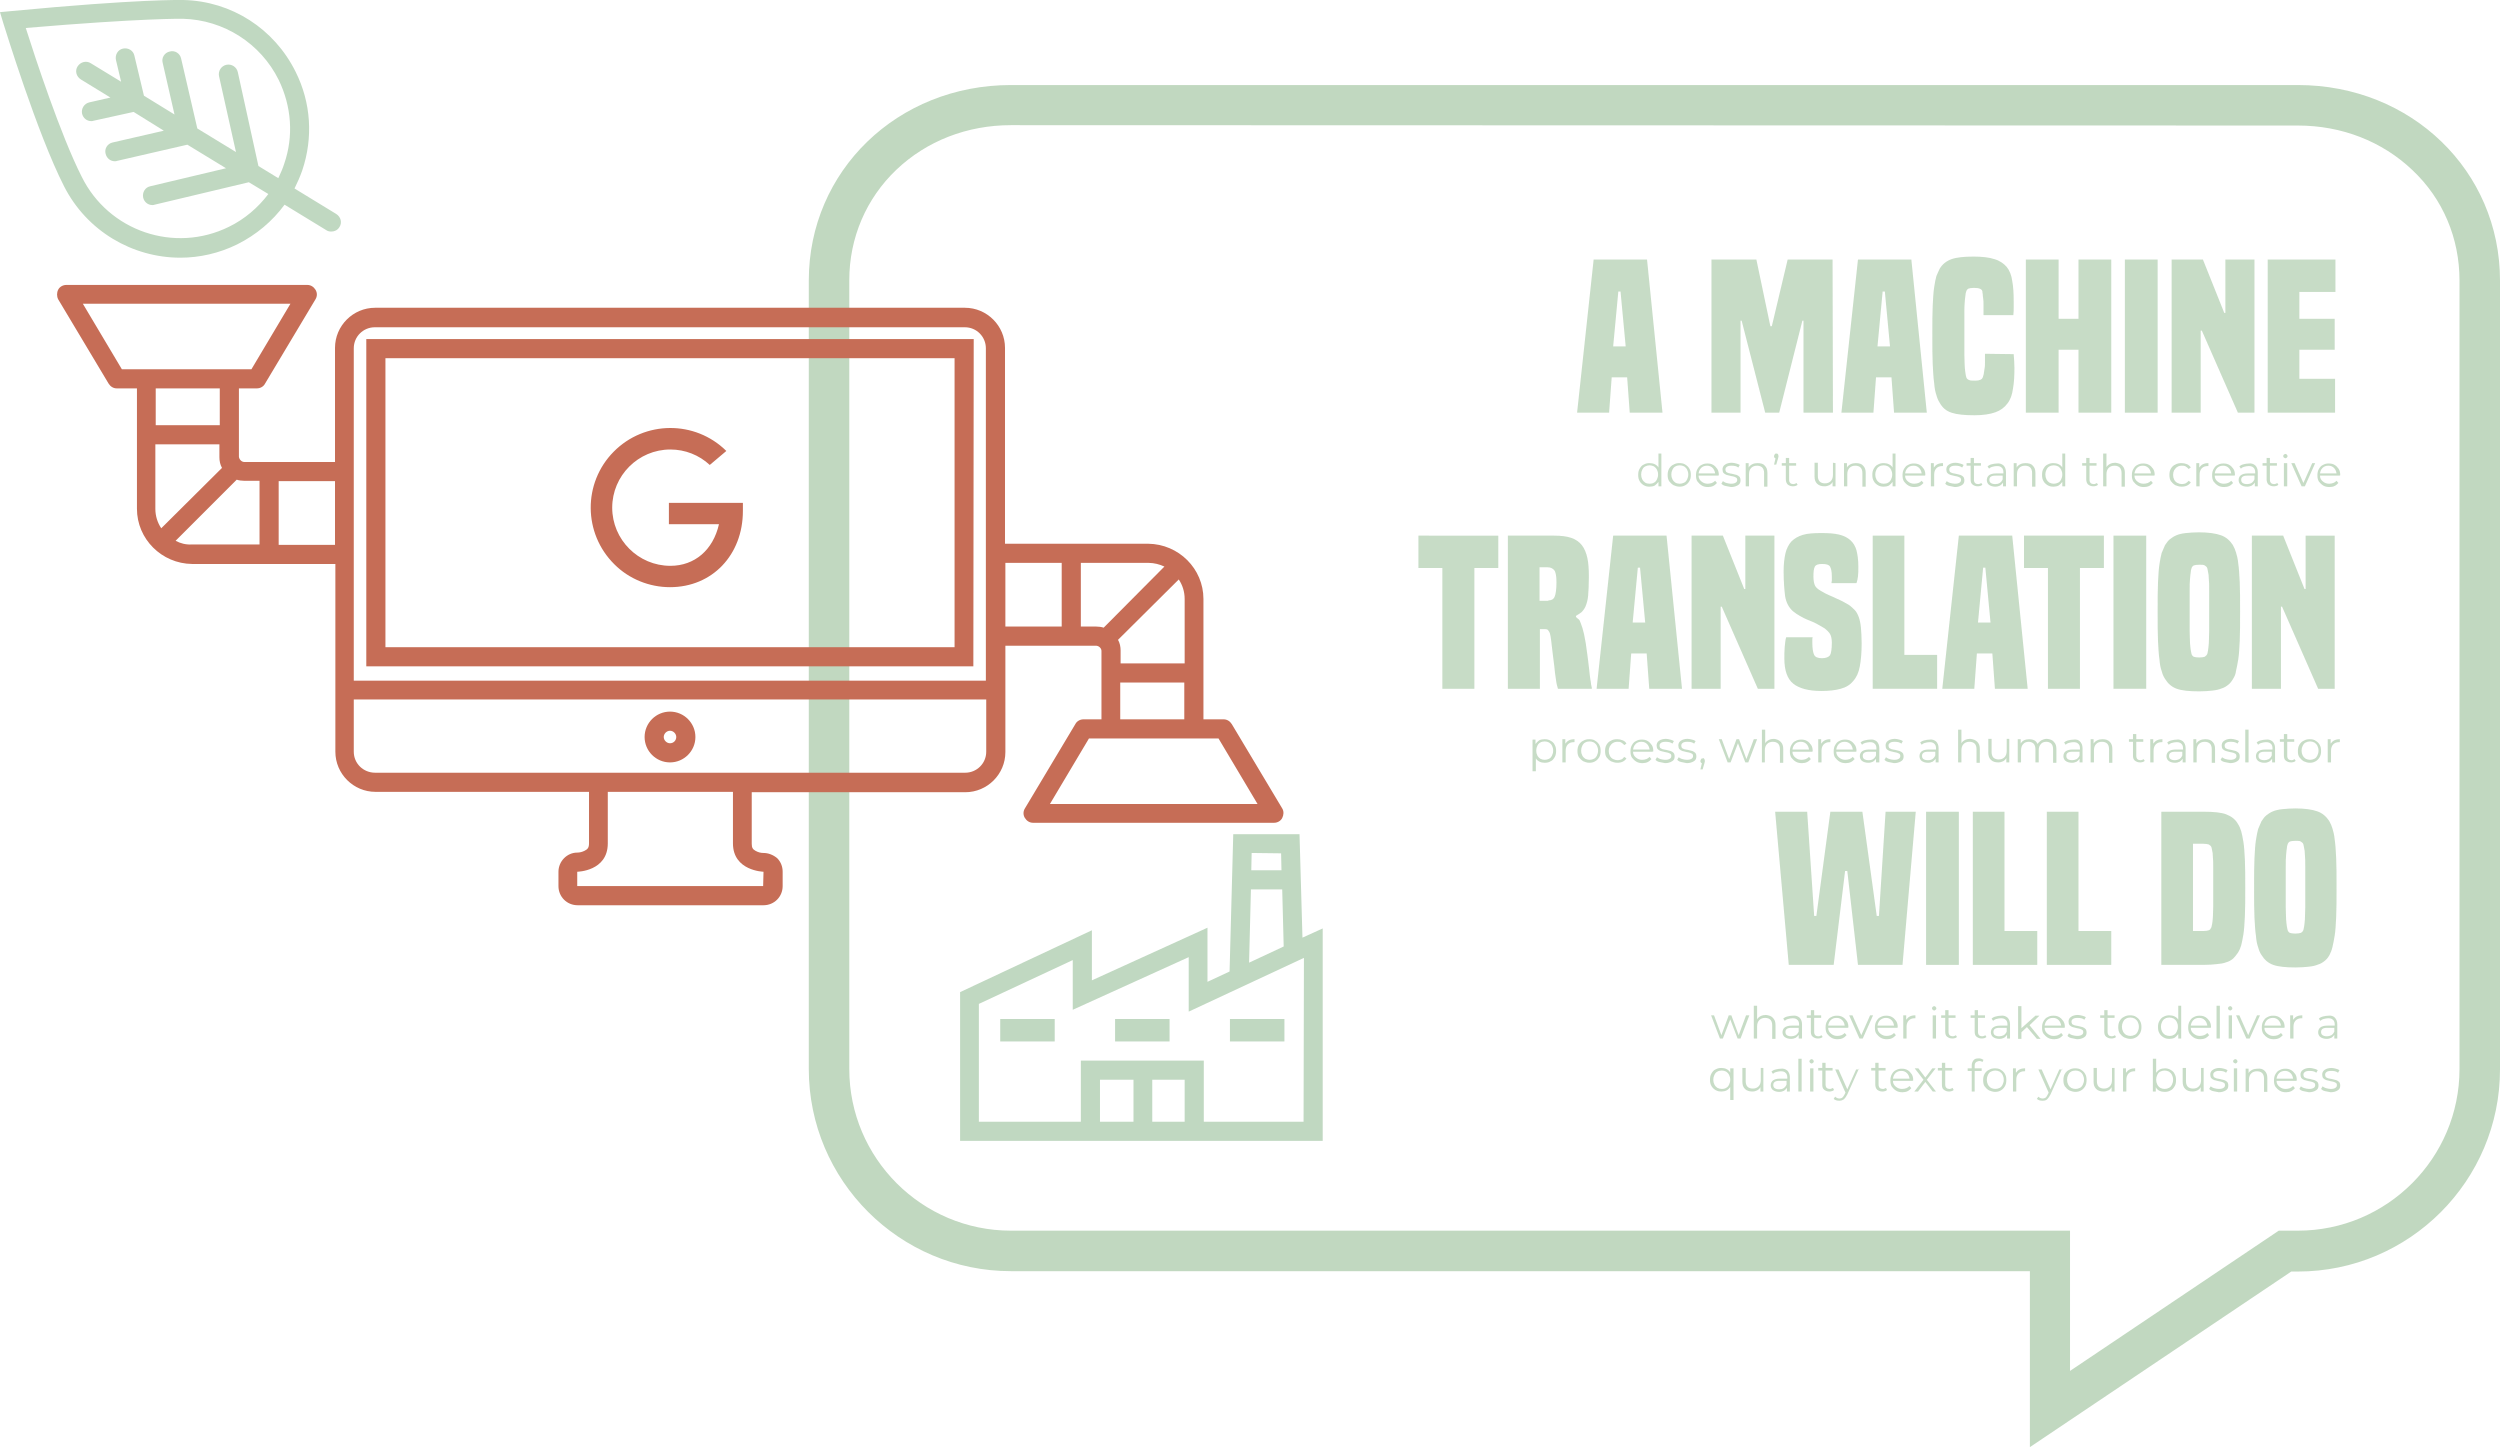 <?xml version="1.0" encoding="utf-8"?>
<!-- Generator: Adobe Illustrator 23.0.3, SVG Export Plug-In . SVG Version: 6.00 Build 0)  -->
<svg version="1.1" id="Laag_1" xmlns="http://www.w3.org/2000/svg" xmlns:xlink="http://www.w3.org/1999/xlink" x="0px" y="0px"
	 viewBox="0 0 679.1 393.1" style="enable-background:new 0 0 679.1 393.1;" xml:space="preserve">
<style type="text/css">
	.st0{fill:#C1D8C0;}
	.st1{fill:none;}
	.st2{opacity:0.9;enable-background:new    ;}
	.st3{fill:#C66D56;}
	.st4{fill:#C0D8C1;}
</style>
<g>
	<g>
		<g>
			<path class="st0" d="M551.4,393.1v-47.8H274.6c-30.2,0-54.9-24.6-54.9-54.9V76.2c0-29.8,24.1-53.1,54.9-53.1h349.6
				c30.8,0,54.9,23.3,54.9,53.1v214.3c0,30.2-24.6,54.9-54.9,54.9h-1.8L551.4,393.1z M274.6,34c-11.9,0-22.9,4.3-31.1,12.1
				s-12.8,18.5-12.8,30v214.3c0,24.2,19.7,43.9,43.9,43.9h287.7v38.1l56.7-38.1h5.2c24.2,0,43.9-19.7,43.9-43.9V76.2
				c0-11.5-4.5-22.2-12.8-30c-8.2-7.8-19.2-12.1-31.1-12.1L274.6,34L274.6,34z"/>
		</g>
	</g>
	<rect x="195.1" y="70.5" class="st1" width="441" height="226.5"/>
	<g class="st2">
		<path class="st0" d="M442.7,112.1l-0.7-9.6h-4.2l-0.7,9.6h-8.7l4.5-41.6h14.5l4.2,41.6H442.7z M440.2,79.2h-0.6l-1.4,14.9h3.4
			L440.2,79.2z"/>
		<path class="st0" d="M489.9,112.1v-25h-0.3l-6.3,25h-3.8l-6.4-25h-0.3v25h-7.9V70.5h12.2l3.8,18.1h0.4l4.3-18.1h12.2l0.1,41.6
			H489.9z"/>
	</g>
	<g class="st2">
		<path class="st0" d="M514.5,112.1l-0.7-9.6h-4.2l-0.7,9.6h-8.7l4.5-41.6h14.5l4.2,41.6H514.5z M512,79.2h-0.6L510,94.1h3.4
			L512,79.2z"/>
	</g>
	<g class="st2">
		<path class="st0" d="M547,96.2c0.1,1.3,0.2,2.6,0.2,3.7c0,2.2-0.1,4.1-0.4,5.7c-0.2,1.6-0.7,3-1.5,4c-0.8,1.1-1.9,1.9-3.3,2.4
			c-1.4,0.5-3.3,0.8-5.6,0.8c-2.8,0-4.8-0.2-6.3-0.7s-2.5-1.4-3.2-2.7c-0.4-0.6-0.7-1.3-0.9-2.1c-0.3-0.8-0.5-1.9-0.6-3.2
			c-0.2-1.4-0.3-3.1-0.4-5.2s-0.1-4.7-0.1-8s0-5.8,0.1-7.9c0.1-2,0.2-3.7,0.4-5s0.4-2.3,0.6-3c0.3-0.7,0.6-1.4,0.9-2
			c0.7-1.2,1.8-2.1,3.2-2.6s3.4-0.7,6-0.7c2.3,0,4.2,0.2,5.7,0.7c1.4,0.4,2.5,1.2,3.3,2.1c0.8,1,1.3,2.3,1.5,3.8
			c0.3,1.6,0.4,3.4,0.4,5.6c0,0.5,0,1.1,0,1.7c0,0.6,0,1.3-0.1,2h-8.1c0-1.1,0-2,0-2.8c0-0.7,0-1.3-0.1-1.8s-0.1-0.9-0.1-1.1
			c-0.1-0.3-0.1-0.5-0.1-0.7c-0.1-0.7-0.9-1-2.3-1c-0.7,0-1.2,0.1-1.5,0.2c-0.3,0.2-0.5,0.4-0.6,0.8c-0.1,0.3-0.2,0.6-0.2,1
			c-0.1,0.4-0.1,1-0.2,1.8c-0.1,0.8-0.1,1.9-0.1,3.3c0,1.4,0,3.2,0,5.4c0,2.3,0,4.2,0,5.6c0,1.4,0.1,2.5,0.1,3.3
			c0.1,0.8,0.1,1.4,0.2,1.8c0.1,0.4,0.1,0.8,0.2,1c0.1,0.4,0.3,0.6,0.7,0.8s0.9,0.2,1.8,0.2c1.1,0,1.8-0.3,2-0.9
			c0.1-0.4,0.3-0.8,0.3-1.2c0.1-0.4,0.1-0.9,0.2-1.3s0.1-1.1,0.1-1.7c0-0.6,0-1.4,0-2.2L547,96.2L547,96.2z"/>
		<path class="st0" d="M564.6,112.1V95h-5.4v17.1h-8.9V70.5h8.9v16.1h5.4V70.5h8.9v41.6H564.6z"/>
		<path class="st0" d="M577.2,112.1V70.5h8.9v41.6H577.2z"/>
		<path class="st0" d="M607.9,112.1l-9.8-22.3h-0.3v22.3h-7.9V70.5h8.5l5.8,14.5h0.3V70.5h7.9v41.6H607.9z"/>
		<path class="st0" d="M616,112.1V70.5h18.4v8.8h-9.8v7.3h9.6V95h-9.6v7.9h9.7v9.2L616,112.1L616,112.1z"/>
	</g>
	<g class="st2">
		<path class="st0" d="M451.3,123.2v8.9h-0.8v-1.2c-0.3,0.4-0.6,0.7-1,1c-0.4,0.2-0.9,0.3-1.4,0.3c-0.6,0-1.1-0.1-1.6-0.4
			c-0.5-0.3-0.9-0.7-1.1-1.1c-0.3-0.5-0.4-1-0.4-1.7s0.1-1.2,0.4-1.7c0.3-0.5,0.6-0.9,1.1-1.1c0.5-0.3,1-0.4,1.6-0.4
			c0.5,0,1,0.1,1.4,0.3s0.8,0.5,1,0.9v-3.8H451.3z M449.3,131.1c0.4-0.2,0.6-0.5,0.8-0.9s0.3-0.8,0.3-1.3s-0.1-0.9-0.3-1.3
			c-0.2-0.4-0.5-0.7-0.8-0.9c-0.4-0.2-0.8-0.3-1.2-0.3s-0.8,0.1-1.2,0.3s-0.6,0.5-0.8,0.9c-0.2,0.4-0.3,0.8-0.3,1.3s0.1,0.9,0.3,1.3
			s0.5,0.7,0.8,0.9s0.8,0.3,1.2,0.3C448.6,131.4,449,131.3,449.3,131.1z"/>
		<path class="st0" d="M454.6,131.8c-0.5-0.3-0.9-0.7-1.2-1.1c-0.3-0.5-0.4-1-0.4-1.7c0-0.6,0.1-1.2,0.4-1.7
			c0.3-0.5,0.7-0.9,1.2-1.1c0.5-0.3,1-0.4,1.6-0.4s1.2,0.1,1.6,0.4c0.5,0.3,0.9,0.7,1.1,1.1c0.3,0.5,0.4,1,0.4,1.7
			c0,0.6-0.1,1.2-0.4,1.7s-0.7,0.9-1.1,1.1c-0.5,0.3-1,0.4-1.6,0.4S455.1,132,454.6,131.8z M457.5,131.1c0.4-0.2,0.6-0.5,0.8-0.9
			s0.3-0.8,0.3-1.3s-0.1-0.9-0.3-1.3c-0.2-0.4-0.5-0.7-0.8-0.9c-0.4-0.2-0.8-0.3-1.2-0.3s-0.9,0.1-1.2,0.3c-0.4,0.2-0.6,0.5-0.8,0.9
			c-0.2,0.4-0.3,0.8-0.3,1.3s0.1,0.9,0.3,1.3c0.2,0.4,0.5,0.7,0.8,0.9s0.8,0.3,1.2,0.3S457.1,131.3,457.5,131.1z"/>
		<path class="st0" d="M466.7,129.2h-5.3c0,0.7,0.3,1.2,0.8,1.6c0.5,0.4,1,0.6,1.7,0.6c0.4,0,0.8-0.1,1.1-0.2
			c0.3-0.1,0.6-0.3,0.9-0.6l0.5,0.6c-0.3,0.3-0.6,0.6-1,0.8s-0.9,0.3-1.4,0.3c-0.6,0-1.2-0.1-1.7-0.4c-0.5-0.3-0.9-0.7-1.2-1.1
			s-0.4-1-0.4-1.7c0-0.6,0.1-1.2,0.4-1.7c0.3-0.5,0.6-0.9,1.1-1.1c0.5-0.3,1-0.4,1.6-0.4s1.1,0.1,1.6,0.4c0.5,0.3,0.8,0.7,1.1,1.1
			c0.3,0.5,0.4,1,0.4,1.7L466.7,129.2z M462.1,127.1c-0.4,0.4-0.6,0.9-0.7,1.5h4.5c-0.1-0.6-0.3-1.1-0.7-1.5s-0.9-0.6-1.5-0.6
			S462.5,126.7,462.1,127.1z"/>
		<path class="st0" d="M468.7,132c-0.5-0.1-0.8-0.3-1.1-0.6l0.4-0.7c0.3,0.2,0.6,0.4,1,0.5s0.8,0.2,1.2,0.2c0.6,0,1-0.1,1.3-0.3
			s0.4-0.4,0.4-0.8c0-0.2-0.1-0.4-0.2-0.5c-0.2-0.1-0.3-0.2-0.6-0.3c-0.2-0.1-0.5-0.1-0.9-0.2c-0.5-0.1-0.9-0.2-1.2-0.3
			s-0.6-0.3-0.8-0.5s-0.3-0.6-0.3-1c0-0.5,0.2-1,0.7-1.3c0.4-0.3,1.1-0.5,1.8-0.5c0.4,0,0.8,0.1,1.2,0.2c0.4,0.1,0.7,0.2,1,0.4
			l-0.4,0.7c-0.5-0.4-1.1-0.5-1.9-0.5c-0.5,0-1,0.1-1.2,0.3c-0.3,0.2-0.4,0.4-0.4,0.8c0,0.2,0.1,0.4,0.2,0.6
			c0.2,0.1,0.3,0.2,0.6,0.3c0.2,0.1,0.6,0.1,1,0.2c0.5,0.1,0.9,0.2,1.2,0.3s0.6,0.3,0.8,0.5s0.3,0.6,0.3,1c0,0.6-0.2,1-0.7,1.3
			s-1.1,0.5-1.9,0.5C469.6,132.2,469.2,132.1,468.7,132z"/>
	</g>
	<g class="st2">
		<path class="st0" d="M479.4,126.5c0.5,0.5,0.7,1.1,0.7,2v3.7h-0.9v-3.7c0-0.7-0.2-1.2-0.5-1.5s-0.8-0.5-1.4-0.5
			c-0.7,0-1.2,0.2-1.6,0.6c-0.4,0.4-0.6,1-0.6,1.7v3.3h-0.9v-6.3h0.8v1.2c0.2-0.4,0.6-0.7,1-0.9s0.9-0.3,1.4-0.3
			C478.3,125.8,479,126,479.4,126.5z"/>
	</g>
	<g class="st2">
		<path class="st0" d="M482.9,123.3c0.1,0.1,0.2,0.3,0.2,0.5c0,0.1,0,0.2,0,0.3s-0.1,0.2-0.1,0.4l-0.5,1.7h-0.6l0.4-1.7
			c-0.1,0-0.2-0.1-0.3-0.2c-0.1-0.1-0.1-0.2-0.1-0.4s0.1-0.3,0.2-0.5s0.3-0.2,0.5-0.2C482.6,123.2,482.8,123.2,482.9,123.3z"/>
	</g>
	<g class="st2">
		<path class="st0" d="M488.3,131.7c-0.2,0.1-0.4,0.3-0.6,0.3c-0.2,0.1-0.5,0.1-0.7,0.1c-0.6,0-1-0.2-1.4-0.5
			c-0.3-0.3-0.5-0.8-0.5-1.4v-3.7H484v-0.7h1.1v-1.4h0.9v1.4h1.9v0.7H486v3.8c0,0.4,0.1,0.7,0.3,0.9s0.5,0.3,0.8,0.3
			c0.2,0,0.3,0,0.5-0.1s0.3-0.1,0.4-0.2L488.3,131.7z"/>
		<path class="st0" d="M498.6,125.8v6.3h-0.8v-1.2c-0.2,0.4-0.5,0.7-0.9,0.9s-0.8,0.3-1.3,0.3c-0.8,0-1.5-0.2-2-0.7s-0.7-1.1-0.7-2
			v-3.7h0.9v3.6c0,0.7,0.2,1.2,0.5,1.5s0.8,0.5,1.4,0.5c0.7,0,1.2-0.2,1.6-0.6c0.4-0.4,0.6-1,0.6-1.7v-3.3L498.6,125.8L498.6,125.8z
			"/>
	</g>
	<g class="st2">
		<path class="st0" d="M506.1,126.5c0.5,0.5,0.7,1.1,0.7,2v3.7h-0.9v-3.7c0-0.7-0.2-1.2-0.5-1.5s-0.8-0.5-1.4-0.5
			c-0.7,0-1.2,0.2-1.6,0.6c-0.4,0.4-0.6,1-0.6,1.7v3.3h-0.9v-6.3h0.8v1.2c0.2-0.4,0.6-0.7,1-0.9s0.9-0.3,1.4-0.3
			C505,125.8,505.7,126,506.1,126.5z"/>
	</g>
	<g class="st2">
		<path class="st0" d="M514.9,123.2v8.9h-0.8v-1.2c-0.3,0.4-0.6,0.7-1,1c-0.4,0.2-0.9,0.3-1.4,0.3c-0.6,0-1.1-0.1-1.6-0.4
			c-0.5-0.3-0.9-0.7-1.1-1.1c-0.3-0.5-0.4-1-0.4-1.7s0.1-1.2,0.4-1.7c0.3-0.5,0.6-0.9,1.1-1.1c0.5-0.3,1-0.4,1.6-0.4
			c0.5,0,1,0.1,1.4,0.3s0.8,0.5,1,0.9v-3.8H514.9z M512.9,131.1c0.4-0.2,0.6-0.5,0.8-0.9s0.3-0.8,0.3-1.3s-0.1-0.9-0.3-1.3
			c-0.2-0.4-0.5-0.7-0.8-0.9c-0.4-0.2-0.8-0.3-1.2-0.3c-0.4,0-0.9,0.1-1.2,0.3c-0.4,0.2-0.6,0.5-0.8,0.9c-0.2,0.4-0.3,0.8-0.3,1.3
			s0.1,0.9,0.3,1.3c0.2,0.4,0.5,0.7,0.8,0.9c0.4,0.2,0.8,0.3,1.2,0.3C512.2,131.4,512.6,131.3,512.9,131.1z"/>
		<path class="st0" d="M522.8,129.2h-5.3c0,0.7,0.3,1.2,0.8,1.6s1,0.6,1.7,0.6c0.4,0,0.8-0.1,1.1-0.2c0.3-0.1,0.6-0.3,0.9-0.6
			l0.5,0.6c-0.3,0.3-0.6,0.6-1,0.8s-0.9,0.3-1.4,0.3c-0.6,0-1.2-0.1-1.7-0.4c-0.5-0.3-0.9-0.7-1.2-1.1c-0.3-0.5-0.4-1-0.4-1.7
			c0-0.6,0.1-1.2,0.4-1.7c0.3-0.5,0.6-0.9,1.1-1.1c0.5-0.3,1-0.4,1.6-0.4s1.1,0.1,1.6,0.4c0.5,0.3,0.8,0.7,1.1,1.1
			c0.3,0.5,0.4,1,0.4,1.7L522.8,129.2z M518.2,127.1c-0.4,0.4-0.6,0.9-0.7,1.5h4.5c-0.1-0.6-0.3-1.1-0.7-1.5s-0.9-0.6-1.5-0.6
			C519.1,126.5,518.6,126.7,518.2,127.1z"/>
	</g>
	<g class="st2">
		<path class="st0" d="M526.3,126.1c0.4-0.2,0.9-0.3,1.5-0.3v0.8h-0.2c-0.7,0-1.2,0.2-1.6,0.6c-0.4,0.4-0.6,1-0.6,1.7v3.2h-0.9v-6.3
			h0.8v1.2C525.6,126.6,525.9,126.3,526.3,126.1z"/>
	</g>
	<g class="st2">
		<path class="st0" d="M529.5,132c-0.5-0.1-0.8-0.3-1.1-0.6l0.4-0.7c0.3,0.2,0.6,0.4,1,0.5s0.8,0.2,1.2,0.2c0.6,0,1-0.1,1.3-0.3
			s0.4-0.4,0.4-0.8c0-0.2-0.1-0.4-0.2-0.5c-0.2-0.1-0.3-0.2-0.6-0.3c-0.2-0.1-0.5-0.1-0.9-0.2c-0.5-0.1-0.9-0.2-1.2-0.3
			s-0.6-0.3-0.8-0.5s-0.3-0.6-0.3-1c0-0.5,0.2-1,0.7-1.3c0.4-0.3,1.1-0.5,1.8-0.5c0.4,0,0.8,0.1,1.2,0.2c0.4,0.1,0.7,0.2,1,0.4
			L533,127c-0.5-0.4-1.1-0.5-1.9-0.5c-0.5,0-1,0.1-1.2,0.3c-0.3,0.2-0.4,0.4-0.4,0.8c0,0.2,0.1,0.4,0.2,0.6c0.2,0.1,0.3,0.2,0.6,0.3
			c0.2,0.1,0.6,0.1,1,0.2c0.5,0.1,0.9,0.2,1.2,0.3s0.6,0.3,0.8,0.5s0.3,0.6,0.3,1c0,0.6-0.2,1-0.7,1.3s-1.1,0.5-1.9,0.5
			C530.5,132.2,530,132.1,529.5,132z"/>
		<path class="st0" d="M538.5,131.7c-0.2,0.1-0.4,0.3-0.6,0.3c-0.2,0.1-0.5,0.1-0.7,0.1c-0.6,0-1-0.2-1.4-0.5s-0.5-0.8-0.5-1.4v-3.7
			h-1.1v-0.7h1.1v-1.4h0.9v1.4h1.9v0.7h-1.9v3.8c0,0.4,0.1,0.7,0.3,0.9s0.5,0.3,0.8,0.3c0.2,0,0.3,0,0.5-0.1s0.3-0.1,0.4-0.2
			L538.5,131.7z"/>
		<path class="st0" d="M544.2,126.4c0.4,0.4,0.7,1,0.7,1.8v3.9h-0.8v-1c-0.2,0.3-0.5,0.6-0.8,0.8c-0.4,0.2-0.8,0.3-1.3,0.3
			c-0.7,0-1.3-0.2-1.7-0.5s-0.6-0.8-0.6-1.3s0.2-1,0.6-1.3s1-0.5,1.9-0.5h2v-0.4c0-0.5-0.2-1-0.5-1.2c-0.3-0.3-0.7-0.4-1.3-0.4
			c-0.4,0-0.8,0.1-1.2,0.2s-0.7,0.3-0.9,0.5l-0.4-0.6c0.3-0.3,0.7-0.5,1.2-0.6c0.4-0.1,0.9-0.2,1.4-0.2
			C543.1,125.8,543.7,126,544.2,126.4z M543.2,131.2c0.3-0.2,0.6-0.5,0.8-1v-1h-2c-1.1,0-1.6,0.4-1.6,1.1c0,0.4,0.1,0.7,0.4,0.9
			s0.7,0.3,1.2,0.3C542.4,131.5,542.9,131.4,543.2,131.2z"/>
	</g>
	<g class="st2">
		<path class="st0" d="M552.2,126.5c0.5,0.5,0.7,1.1,0.7,2v3.7H552v-3.7c0-0.7-0.2-1.2-0.5-1.5s-0.8-0.5-1.4-0.5
			c-0.7,0-1.2,0.2-1.6,0.6c-0.4,0.4-0.6,1-0.6,1.7v3.3H547v-6.3h0.8v1.2c0.2-0.4,0.6-0.7,1-0.9s0.9-0.3,1.4-0.3
			C551.1,125.8,551.8,126,552.2,126.5z"/>
	</g>
	<g class="st2">
		<path class="st0" d="M561,123.2v8.9h-0.8v-1.2c-0.3,0.4-0.6,0.7-1,1c-0.4,0.2-0.9,0.3-1.4,0.3c-0.6,0-1.1-0.1-1.6-0.4
			c-0.5-0.3-0.9-0.7-1.1-1.1c-0.3-0.5-0.4-1-0.4-1.7s0.1-1.2,0.4-1.7c0.3-0.5,0.6-0.9,1.1-1.1c0.5-0.3,1-0.4,1.6-0.4
			c0.5,0,1,0.1,1.4,0.3s0.8,0.5,1,0.9v-3.8H561z M559.1,131.1c0.4-0.2,0.6-0.5,0.8-0.9s0.3-0.8,0.3-1.3s-0.1-0.9-0.3-1.3
			c-0.2-0.4-0.5-0.7-0.8-0.9c-0.4-0.2-0.8-0.3-1.2-0.3s-0.9,0.1-1.2,0.3c-0.4,0.2-0.6,0.5-0.8,0.9c-0.2,0.4-0.3,0.8-0.3,1.3
			s0.1,0.9,0.3,1.3c0.2,0.4,0.5,0.7,0.8,0.9c0.4,0.2,0.8,0.3,1.2,0.3C558.3,131.4,558.7,131.3,559.1,131.1z"/>
		<path class="st0" d="M569.9,131.7c-0.2,0.1-0.4,0.3-0.6,0.3c-0.2,0.1-0.5,0.1-0.7,0.1c-0.6,0-1-0.2-1.4-0.5
			c-0.3-0.3-0.5-0.8-0.5-1.4v-3.7h-1.1v-0.7h1.1v-1.4h0.9v1.4h1.9v0.7h-1.9v3.8c0,0.4,0.1,0.7,0.3,0.9s0.5,0.3,0.8,0.3
			c0.2,0,0.3,0,0.5-0.1s0.3-0.1,0.4-0.2L569.9,131.7z"/>
	</g>
	<g class="st2">
		<path class="st0" d="M576.5,126.5c0.5,0.5,0.7,1.1,0.7,2v3.7h-0.9v-3.7c0-0.7-0.2-1.2-0.5-1.5s-0.8-0.5-1.4-0.5
			c-0.7,0-1.2,0.2-1.6,0.6c-0.4,0.4-0.6,1-0.6,1.7v3.3h-0.9v-8.9h0.9v3.7c0.2-0.4,0.6-0.7,1-0.9s0.9-0.3,1.4-0.3
			C575.4,125.8,576.1,126,576.5,126.5z"/>
	</g>
	<g class="st2">
		<path class="st0" d="M585.1,129.2h-5.3c0,0.7,0.3,1.2,0.8,1.6s1,0.6,1.7,0.6c0.4,0,0.8-0.1,1.1-0.2c0.3-0.1,0.6-0.3,0.9-0.6
			l0.5,0.6c-0.3,0.3-0.6,0.6-1,0.8s-0.9,0.3-1.4,0.3c-0.6,0-1.2-0.1-1.7-0.4c-0.5-0.3-0.9-0.7-1.2-1.1c-0.3-0.5-0.4-1-0.4-1.7
			c0-0.6,0.1-1.2,0.4-1.7c0.3-0.5,0.6-0.9,1.1-1.1c0.5-0.3,1-0.4,1.6-0.4s1.1,0.1,1.6,0.4c0.5,0.3,0.8,0.7,1.1,1.1
			c0.3,0.5,0.4,1,0.4,1.7L585.1,129.2z M580.5,127.1c-0.4,0.4-0.6,0.9-0.7,1.5h4.5c-0.1-0.6-0.3-1.1-0.7-1.5s-0.9-0.6-1.5-0.6
			C581.4,126.5,580.9,126.7,580.5,127.1z"/>
		<path class="st0" d="M590.9,131.8c-0.5-0.3-0.9-0.7-1.2-1.1c-0.3-0.5-0.4-1-0.4-1.7c0-0.6,0.1-1.2,0.4-1.7
			c0.3-0.5,0.7-0.9,1.2-1.1c0.5-0.3,1.1-0.4,1.7-0.4c0.5,0,1,0.1,1.5,0.3c0.4,0.2,0.8,0.5,1,0.9l-0.6,0.4c-0.2-0.3-0.5-0.5-0.8-0.7
			s-0.7-0.2-1-0.2c-0.5,0-0.9,0.1-1.2,0.3c-0.4,0.2-0.6,0.5-0.9,0.9c-0.2,0.4-0.3,0.8-0.3,1.3s0.1,0.9,0.3,1.3
			c0.2,0.4,0.5,0.7,0.9,0.9s0.8,0.3,1.2,0.3s0.7-0.1,1-0.2c0.3-0.2,0.6-0.4,0.8-0.7l0.6,0.4c-0.2,0.4-0.6,0.7-1,0.9
			s-0.9,0.3-1.5,0.3S591.4,132,590.9,131.8z"/>
	</g>
	<g class="st2">
		<path class="st0" d="M598.4,126.1c0.4-0.2,0.9-0.3,1.5-0.3v0.8h-0.2c-0.7,0-1.2,0.2-1.6,0.6c-0.4,0.4-0.6,1-0.6,1.7v3.2h-0.9v-6.3
			h0.8v1.2C597.7,126.6,598,126.3,598.4,126.1z"/>
	</g>
	<g class="st2">
		<path class="st0" d="M606.9,129.2h-5.3c0,0.7,0.3,1.2,0.8,1.6s1,0.6,1.7,0.6c0.4,0,0.8-0.1,1.1-0.2c0.3-0.1,0.6-0.3,0.9-0.6
			l0.5,0.6c-0.3,0.3-0.6,0.6-1,0.8s-0.9,0.3-1.4,0.3c-0.6,0-1.2-0.1-1.7-0.4c-0.5-0.3-0.9-0.7-1.2-1.1c-0.3-0.5-0.4-1-0.4-1.7
			c0-0.6,0.1-1.2,0.4-1.7c0.3-0.5,0.6-0.9,1.1-1.1c0.5-0.3,1-0.4,1.6-0.4s1.1,0.1,1.6,0.4c0.5,0.3,0.8,0.7,1.1,1.1
			c0.3,0.5,0.4,1,0.4,1.7L606.9,129.2z M602.3,127.1c-0.4,0.4-0.6,0.9-0.7,1.5h4.5c-0.1-0.6-0.3-1.1-0.7-1.5s-0.9-0.6-1.5-0.6
			C603.2,126.5,602.7,126.7,602.3,127.1z"/>
	</g>
	<g class="st2">
		<path class="st0" d="M612.6,126.4c0.4,0.4,0.7,1,0.7,1.8v3.9h-0.8v-1c-0.2,0.3-0.5,0.6-0.8,0.8c-0.4,0.2-0.8,0.3-1.3,0.3
			c-0.7,0-1.3-0.2-1.7-0.5s-0.6-0.8-0.6-1.3s0.2-1,0.6-1.3s1-0.5,1.9-0.5h2v-0.4c0-0.5-0.2-1-0.5-1.2c-0.3-0.3-0.7-0.4-1.3-0.4
			c-0.4,0-0.8,0.1-1.2,0.2s-0.7,0.3-0.9,0.5l-0.4-0.6c0.3-0.3,0.7-0.5,1.2-0.6c0.4-0.1,0.9-0.2,1.4-0.2
			C611.5,125.8,612.1,126,612.6,126.4z M611.6,131.2c0.3-0.2,0.6-0.5,0.8-1v-1h-2c-1.1,0-1.6,0.4-1.6,1.1c0,0.4,0.1,0.7,0.4,0.9
			s0.7,0.3,1.2,0.3C610.8,131.5,611.3,131.4,611.6,131.2z"/>
		<path class="st0" d="M618.9,131.7c-0.2,0.1-0.4,0.3-0.6,0.3c-0.2,0.1-0.5,0.1-0.7,0.1c-0.6,0-1-0.2-1.4-0.5
			c-0.3-0.3-0.5-0.8-0.5-1.4v-3.7h-1.1v-0.7h1.1v-1.4h0.9v1.4h1.9v0.7h-1.9v3.8c0,0.4,0.1,0.7,0.3,0.9s0.5,0.3,0.8,0.3
			c0.2,0,0.3,0,0.5-0.1s0.3-0.1,0.4-0.2L618.9,131.7z"/>
		<path class="st0" d="M620.4,124.3c-0.1-0.1-0.2-0.3-0.2-0.4c0-0.2,0.1-0.3,0.2-0.4s0.3-0.2,0.4-0.2c0.2,0,0.3,0.1,0.4,0.2
			c0.1,0.1,0.2,0.3,0.2,0.4c0,0.2-0.1,0.3-0.2,0.4s-0.3,0.2-0.4,0.2C620.7,124.4,620.5,124.4,620.4,124.3z M620.4,125.8h0.9v6.3
			h-0.9V125.8z"/>
	</g>
	<g class="st2">
		<path class="st0" d="M628.9,125.8l-2.8,6.3h-0.9l-2.8-6.3h0.9l2.4,5.4l2.4-5.4H628.9z"/>
	</g>
	<g class="st2">
		<path class="st0" d="M635.5,129.2h-5.3c0,0.7,0.3,1.2,0.8,1.6s1,0.6,1.7,0.6c0.4,0,0.8-0.1,1.1-0.2c0.3-0.1,0.6-0.3,0.9-0.6
			l0.5,0.6c-0.3,0.3-0.6,0.6-1,0.8s-0.9,0.3-1.4,0.3c-0.6,0-1.2-0.1-1.7-0.4c-0.5-0.3-0.9-0.7-1.2-1.1c-0.3-0.5-0.4-1-0.4-1.7
			c0-0.6,0.1-1.2,0.4-1.7c0.3-0.5,0.6-0.9,1.1-1.1c0.5-0.3,1-0.4,1.6-0.4s1.1,0.1,1.6,0.4c0.5,0.3,0.8,0.7,1.1,1.1
			c0.3,0.5,0.4,1,0.4,1.7L635.5,129.2z M630.9,127.1c-0.4,0.4-0.6,0.9-0.7,1.5h4.5c-0.1-0.6-0.3-1.1-0.7-1.5s-0.9-0.6-1.5-0.6
			C631.8,126.5,631.3,126.7,630.9,127.1z"/>
	</g>
	<g class="st2">
		<path class="st0" d="M391.8,187.1v-32.8h-6.5v-8.8H407v8.8h-6.5v32.8H391.8z"/>
		<path class="st0" d="M423.2,187.1c-0.1-0.3-0.2-0.7-0.3-1.1c-0.1-0.4-0.2-1-0.3-1.8s-0.3-1.9-0.4-3.3c-0.2-1.4-0.4-3.3-0.7-5.7
			c-0.1-1-0.2-1.7-0.3-2.3s-0.2-1-0.4-1.3s-0.3-0.5-0.5-0.6s-0.5-0.1-0.7-0.1h-1.3v16.2h-8.7v-41.6h12.6c1.9,0,3.4,0.2,4.6,0.6
			c1.2,0.4,2.2,1.1,2.9,2s1.2,2.1,1.5,3.5s0.4,3.1,0.4,5.1c0,2.2-0.1,3.9-0.2,5.1c-0.1,1.2-0.4,2.2-0.7,2.9s-0.7,1.2-1.1,1.6
			c-0.4,0.3-1,0.7-1.5,1v0.3c0.2,0.2,0.4,0.4,0.7,0.6s0.4,0.6,0.6,1.1c0.3,0.7,0.6,1.7,0.9,3c0.3,1.3,0.6,3.2,0.9,5.6
			c0.2,1.7,0.4,3,0.5,4.1c0.1,1,0.2,1.9,0.3,2.5s0.2,1.1,0.2,1.4c0.1,0.3,0.1,0.6,0.2,0.9v0.3L423.2,187.1L423.2,187.1z
			 M420.6,163.1c0.8,0,1.4-0.3,1.7-1s0.5-2,0.5-3.9c0-1.7-0.2-2.8-0.6-3.3c-0.4-0.5-1-0.8-1.8-0.8h-2.2v9.1h2.4V163.1z"/>
		<path class="st0" d="M448,187.1l-0.7-9.6h-4.2l-0.7,9.6h-8.7l4.5-41.6h14.5l4.2,41.6H448z M445.5,154.2h-0.6l-1.4,14.9h3.4
			L445.5,154.2z"/>
		<path class="st0" d="M477.5,187.1l-9.8-22.3h-0.3v22.3h-7.9v-41.6h8.5l5.8,14.5h0.3v-14.5h7.9v41.6H477.5z"/>
		<path class="st0" d="M497.5,158.4c0-0.3,0.1-0.5,0.1-0.7s0-0.6,0-1.1c0-1.3-0.2-2.2-0.5-2.7s-1-0.7-2.1-0.7s-1.7,0.2-2,0.7
			s-0.4,1.4-0.4,2.7c0,1.2,0.2,2.1,0.5,2.6s0.8,0.9,1.5,1.3c0.8,0.5,1.6,0.9,2.3,1.2s1.4,0.6,2,0.9c0.6,0.3,1.2,0.5,1.7,0.8
			s1.1,0.6,1.6,0.9c0.6,0.4,1.1,0.9,1.6,1.4s0.8,1.1,1.1,1.9c0.3,0.8,0.5,1.8,0.6,2.9c0.1,1.2,0.2,2.6,0.2,4.3
			c0,2.5-0.2,4.6-0.5,6.2c-0.3,1.7-0.9,3-1.8,4c-0.8,1-1.9,1.7-3.4,2.1c-1.4,0.4-3.2,0.6-5.3,0.6c-3.4,0-6-0.7-7.6-2
			s-2.4-3.6-2.4-6.8c0-1.1,0-2.1,0.1-3.2c0.1-1.1,0.2-2,0.4-2.6h7.2c-0.1,0.2-0.1,0.5-0.1,0.7c0,0.3,0,0.5,0,0.8
			c0,1.6,0.2,2.7,0.5,3.3s1,0.9,2.1,0.9s1.8-0.3,2.2-0.8c0.3-0.5,0.5-1.7,0.5-3.4c0-1.1-0.2-1.9-0.5-2.4s-0.9-1.1-1.6-1.6
			c-0.7-0.4-1.4-0.8-2.1-1.2c-0.8-0.4-1.5-0.7-2.3-1s-1.5-0.7-2.2-1.1c-0.7-0.4-1.3-0.8-1.9-1.3c-1.1-1-1.8-2.3-2.1-4.1
			c-0.2-1.7-0.4-4-0.4-6.7c0-1.9,0.2-3.6,0.5-4.9c0.3-1.3,0.9-2.4,1.6-3.2c0.8-0.8,1.8-1.4,3.1-1.8c1.3-0.4,3-0.5,5.1-0.5
			c1.9,0,3.4,0.1,4.7,0.4c1.3,0.3,2.3,0.8,3.1,1.5s1.4,1.7,1.7,2.8c0.3,1.2,0.5,2.6,0.5,4.4c0,1.1,0,2-0.1,2.7s-0.2,1.2-0.4,1.8
			L497.5,158.4L497.5,158.4z"/>
		<path class="st0" d="M508.7,187.1v-41.6h8.6v32.4h8.9v9.2L508.7,187.1L508.7,187.1z"/>
	</g>
	<g class="st2">
		<path class="st0" d="M541.9,187.1l-0.7-9.6H537l-0.7,9.6h-8.7l4.5-41.6h14.5l4.2,41.6H541.9z M539.3,154.2h-0.6l-1.4,14.9h3.4
			L539.3,154.2z"/>
	</g>
	<g class="st2">
		<path class="st0" d="M556.3,187.1v-32.8h-6.5v-8.8h21.7v8.8H565v32.8H556.3z"/>
		<path class="st0" d="M574.1,187.1v-41.6h8.9v41.6H574.1z"/>
		<path class="st0" d="M606.6,184.4c-0.4,0.7-0.8,1.2-1.3,1.6c-0.5,0.4-1.1,0.8-1.8,1c-0.7,0.3-1.6,0.5-2.6,0.6s-2.1,0.2-3.5,0.2
			c-2.7,0-4.7-0.2-6.1-0.7s-2.4-1.4-3.2-2.7c-0.4-0.6-0.7-1.3-0.9-2.1c-0.3-0.8-0.5-1.8-0.6-3.1c-0.2-1.3-0.3-3-0.4-5
			c-0.1-2.1-0.1-4.7-0.1-8s0-5.9,0.1-8s0.2-3.7,0.4-5s0.4-2.3,0.6-3c0.3-0.7,0.6-1.4,0.9-2.1c0.4-0.6,0.8-1.2,1.3-1.6
			c0.5-0.4,1.1-0.8,1.8-1.1s1.6-0.5,2.6-0.6s2.2-0.2,3.5-0.2c2.6,0,4.6,0.3,6,0.8s2.4,1.4,3.2,2.6c0.4,0.7,0.7,1.4,0.9,2.1
			s0.5,1.7,0.6,3c0.2,1.3,0.3,3,0.4,5c0.1,2.1,0.1,4.7,0.1,8s0,5.9-0.1,8s-0.2,3.8-0.4,5s-0.4,2.3-0.6,3.1
			C607.3,183.1,607,183.8,606.6,184.4z M599.6,177.6c0.1-0.3,0.1-0.6,0.2-1c0.1-0.4,0.1-1,0.2-1.8c0-0.8,0.1-1.9,0.1-3.3
			c0-1.4,0-3.2,0-5.4c0-2.3,0-4.2,0-5.6c0-1.4,0-2.5-0.1-3.3c0-0.8-0.1-1.4-0.2-1.8c-0.1-0.4-0.1-0.7-0.2-1
			c-0.1-0.4-0.4-0.6-0.7-0.8s-0.8-0.2-1.5-0.2s-1.2,0.1-1.5,0.2c-0.3,0.2-0.5,0.4-0.6,0.8c-0.1,0.3-0.2,0.6-0.2,1
			c-0.1,0.4-0.1,1-0.2,1.8c-0.1,0.8-0.1,1.9-0.1,3.3c0,1.4,0,3.2,0,5.6c0,2.2,0,4,0,5.4s0.1,2.5,0.1,3.3c0.1,0.8,0.1,1.4,0.2,1.8
			c0.1,0.4,0.1,0.7,0.2,1c0.1,0.4,0.3,0.6,0.6,0.8c0.3,0.1,0.8,0.2,1.5,0.2s1.2-0.1,1.5-0.2C599.2,178.2,599.5,177.9,599.6,177.6z"
			/>
		<path class="st0" d="M629.7,187.1l-9.8-22.3h-0.3v22.3h-7.9v-41.6h8.5L626,160h0.3v-14.5h7.9v41.6H629.7z"/>
	</g>
	<g class="st2">
		<path class="st0" d="M421.2,201.2c0.5,0.3,0.9,0.6,1.1,1.1c0.3,0.5,0.4,1,0.4,1.7c0,0.6-0.1,1.2-0.4,1.7c-0.3,0.5-0.6,0.9-1.1,1.1
			c-0.5,0.3-1,0.4-1.6,0.4c-0.5,0-1-0.1-1.4-0.3s-0.8-0.5-1-0.9v3.5h-0.9v-8.6h0.8v1.2c0.3-0.4,0.6-0.7,1-1c0.4-0.2,0.9-0.3,1.4-0.3
			C420.2,200.8,420.7,200.9,421.2,201.2z M420.8,206.1c0.4-0.2,0.6-0.5,0.8-0.9s0.3-0.8,0.3-1.3s-0.1-0.9-0.3-1.3s-0.5-0.7-0.8-0.9
			c-0.4-0.2-0.8-0.3-1.2-0.3s-0.9,0.1-1.2,0.3c-0.4,0.2-0.6,0.5-0.8,0.9s-0.3,0.8-0.3,1.3s0.1,0.9,0.3,1.3s0.5,0.7,0.8,0.9
			c0.4,0.2,0.8,0.3,1.2,0.3S420.4,206.3,420.8,206.1z"/>
	</g>
	<g class="st2">
		<path class="st0" d="M426.2,201.1c0.4-0.2,0.9-0.3,1.5-0.3v0.8h-0.2c-0.7,0-1.2,0.2-1.6,0.6c-0.4,0.4-0.6,1-0.6,1.7v3.2h-0.9v-6.3
			h0.8v1.2C425.5,201.6,425.8,201.3,426.2,201.1z"/>
	</g>
	<g class="st2">
		<path class="st0" d="M430.1,206.8c-0.5-0.3-0.9-0.7-1.2-1.1c-0.3-0.5-0.4-1-0.4-1.7c0-0.6,0.1-1.2,0.4-1.7
			c0.3-0.5,0.7-0.9,1.2-1.1c0.5-0.3,1-0.4,1.6-0.4s1.2,0.1,1.6,0.4c0.5,0.3,0.9,0.7,1.1,1.1c0.3,0.5,0.4,1,0.4,1.7
			c0,0.6-0.1,1.2-0.4,1.7c-0.3,0.5-0.7,0.9-1.1,1.1c-0.5,0.3-1,0.4-1.6,0.4C431.1,207.2,430.6,207,430.1,206.8z M433,206.1
			c0.4-0.2,0.6-0.5,0.8-0.9s0.3-0.8,0.3-1.3s-0.1-0.9-0.3-1.3s-0.5-0.7-0.8-0.9c-0.4-0.2-0.8-0.3-1.2-0.3s-0.9,0.1-1.2,0.3
			c-0.4,0.2-0.6,0.5-0.8,0.9s-0.3,0.8-0.3,1.3s0.1,0.9,0.3,1.3s0.5,0.7,0.8,0.9c0.4,0.2,0.8,0.3,1.2,0.3
			C432.2,206.4,432.6,206.3,433,206.1z"/>
	</g>
	<g class="st2">
		<path class="st0" d="M437.6,206.8c-0.5-0.3-0.9-0.7-1.2-1.1s-0.4-1-0.4-1.7c0-0.6,0.1-1.2,0.4-1.7c0.3-0.5,0.7-0.9,1.2-1.1
			c0.5-0.3,1-0.4,1.7-0.4c0.5,0,1,0.1,1.5,0.3s0.8,0.5,1,0.9l-0.6,0.4c-0.2-0.3-0.5-0.5-0.8-0.7s-0.7-0.2-1-0.2
			c-0.5,0-0.9,0.1-1.2,0.3c-0.4,0.2-0.6,0.5-0.9,0.9c-0.2,0.4-0.3,0.8-0.3,1.3s0.1,0.9,0.3,1.3s0.5,0.7,0.9,0.9
			c0.4,0.2,0.8,0.3,1.2,0.3s0.7-0.1,1-0.2s0.6-0.4,0.8-0.7l0.6,0.4c-0.2,0.4-0.6,0.7-1,0.9s-0.9,0.3-1.5,0.3
			C438.7,207.2,438.1,207,437.6,206.8z"/>
	</g>
	<g class="st2">
		<path class="st0" d="M448.8,204.2h-5.2c0,0.7,0.3,1.2,0.8,1.6s1,0.6,1.7,0.6c0.4,0,0.8-0.1,1.1-0.2s0.6-0.3,0.9-0.6l0.5,0.6
			c-0.3,0.3-0.6,0.6-1,0.8s-0.9,0.3-1.4,0.3c-0.6,0-1.2-0.1-1.7-0.4s-0.9-0.7-1.2-1.1c-0.3-0.5-0.4-1-0.4-1.7c0-0.6,0.1-1.2,0.4-1.7
			c0.3-0.5,0.6-0.9,1.1-1.1c0.5-0.3,1-0.4,1.6-0.4s1.1,0.1,1.6,0.4c0.5,0.3,0.8,0.7,1.1,1.1c0.3,0.5,0.4,1,0.4,1.7L448.8,204.2z
			 M444.3,202.1c-0.4,0.4-0.6,0.9-0.7,1.5h4.5c-0.1-0.6-0.3-1.1-0.7-1.5s-0.9-0.6-1.5-0.6C445.2,201.5,444.7,201.7,444.3,202.1z"/>
		<path class="st0" d="M450.8,207c-0.5-0.1-0.8-0.3-1.1-0.6l0.4-0.7c0.3,0.2,0.6,0.4,1,0.5s0.8,0.2,1.2,0.2c0.6,0,1-0.1,1.3-0.3
			c0.3-0.2,0.4-0.4,0.4-0.8c0-0.2-0.1-0.4-0.2-0.5c-0.2-0.1-0.3-0.2-0.6-0.3c-0.2-0.1-0.5-0.1-0.9-0.2c-0.5-0.1-0.9-0.2-1.2-0.3
			c-0.3-0.1-0.6-0.3-0.8-0.5s-0.3-0.6-0.3-1c0-0.5,0.2-1,0.7-1.3c0.4-0.3,1.1-0.5,1.8-0.5c0.4,0,0.8,0.1,1.2,0.2
			c0.4,0.1,0.7,0.2,1,0.4l-0.4,0.7c-0.5-0.4-1.1-0.5-1.9-0.5c-0.5,0-1,0.1-1.2,0.3c-0.3,0.2-0.4,0.4-0.4,0.8c0,0.2,0.1,0.4,0.2,0.6
			c0.2,0.1,0.4,0.2,0.6,0.3c0.2,0.1,0.6,0.1,1,0.2c0.5,0.1,0.9,0.2,1.2,0.3c0.3,0.1,0.6,0.3,0.8,0.5s0.3,0.6,0.3,1
			c0,0.6-0.2,1-0.7,1.3s-1.1,0.5-1.9,0.5C451.8,207.2,451.3,207.1,450.8,207z"/>
		<path class="st0" d="M456.7,207c-0.5-0.1-0.8-0.3-1.1-0.6l0.4-0.7c0.3,0.2,0.6,0.4,1,0.5s0.8,0.2,1.2,0.2c0.6,0,1-0.1,1.3-0.3
			s0.4-0.4,0.4-0.8c0-0.2-0.1-0.4-0.2-0.5c-0.2-0.1-0.3-0.2-0.6-0.3c-0.2-0.1-0.5-0.1-0.9-0.2c-0.5-0.1-0.9-0.2-1.2-0.3
			c-0.3-0.1-0.6-0.3-0.8-0.5s-0.3-0.6-0.3-1c0-0.5,0.2-1,0.7-1.3c0.4-0.3,1.1-0.5,1.8-0.5c0.4,0,0.8,0.1,1.2,0.2
			c0.4,0.1,0.7,0.2,1,0.4l-0.4,0.7c-0.5-0.4-1.1-0.5-1.9-0.5c-0.5,0-1,0.1-1.2,0.3c-0.3,0.2-0.4,0.4-0.4,0.8c0,0.2,0.1,0.4,0.2,0.6
			c0.2,0.1,0.3,0.2,0.6,0.3c0.2,0.1,0.6,0.1,1,0.2c0.5,0.1,0.9,0.2,1.2,0.3c0.3,0.1,0.6,0.3,0.8,0.5s0.3,0.6,0.3,1
			c0,0.6-0.2,1-0.7,1.3s-1.1,0.5-1.9,0.5C457.6,207.2,457.1,207.1,456.7,207z"/>
		<path class="st0" d="M462.9,206.1c0.1,0.1,0.2,0.3,0.2,0.5c0,0.1,0,0.2,0,0.3c0,0.1-0.1,0.2-0.1,0.4l-0.5,1.7h-0.6l0.4-1.7
			c-0.1,0-0.2-0.1-0.3-0.2s-0.1-0.2-0.1-0.4c0-0.2,0.1-0.3,0.2-0.5s0.3-0.2,0.5-0.2C462.6,205.9,462.8,205.9,462.9,206.1z"/>
		<path class="st0" d="M477.3,200.8l-2.4,6.3h-0.8l-2-5.2l-2,5.2h-0.8l-2.4-6.3h0.8l2,5.4l2-5.4h0.7l2,5.4l2-5.4L477.3,200.8
			L477.3,200.8z"/>
	</g>
	<g class="st2">
		<path class="st0" d="M483.7,201.5c0.5,0.5,0.7,1.1,0.7,2v3.7h-0.9v-3.7c0-0.7-0.2-1.2-0.5-1.5s-0.8-0.5-1.4-0.5
			c-0.7,0-1.2,0.2-1.6,0.6c-0.4,0.4-0.6,1-0.6,1.7v3.3h-0.8v-8.9h0.9v3.7c0.2-0.4,0.6-0.7,1-0.9s0.9-0.3,1.4-0.3
			C482.6,200.8,483.2,201,483.7,201.5z"/>
	</g>
	<g class="st2">
		<path class="st0" d="M492.2,204.2h-5.3c0,0.7,0.3,1.2,0.8,1.6s1,0.6,1.7,0.6c0.4,0,0.8-0.1,1.1-0.2s0.6-0.3,0.9-0.6l0.5,0.6
			c-0.3,0.3-0.6,0.6-1,0.8s-0.9,0.3-1.4,0.3c-0.6,0-1.2-0.1-1.7-0.4s-0.9-0.7-1.2-1.1c-0.3-0.5-0.4-1-0.4-1.7c0-0.6,0.1-1.2,0.4-1.7
			c0.3-0.5,0.6-0.9,1.1-1.1c0.5-0.3,1-0.4,1.6-0.4s1.1,0.1,1.6,0.4c0.5,0.3,0.8,0.7,1.1,1.1c0.3,0.5,0.4,1,0.4,1.7L492.2,204.2z
			 M487.6,202.1c-0.4,0.4-0.6,0.9-0.7,1.5h4.5c-0.1-0.6-0.3-1.1-0.7-1.5s-0.9-0.6-1.5-0.6C488.5,201.5,488,201.7,487.6,202.1z"/>
	</g>
	<g class="st2">
		<path class="st0" d="M495.7,201.1c0.4-0.2,0.9-0.3,1.5-0.3v0.8H497c-0.7,0-1.2,0.2-1.6,0.6c-0.4,0.4-0.6,1-0.6,1.7v3.2h-0.9v-6.3
			h0.8v1.2C495,201.6,495.3,201.3,495.7,201.1z"/>
	</g>
	<g class="st2">
		<path class="st0" d="M504.1,204.2h-5.3c0,0.7,0.3,1.2,0.8,1.6s1,0.6,1.7,0.6c0.4,0,0.8-0.1,1.1-0.2s0.6-0.3,0.9-0.6l0.5,0.6
			c-0.3,0.3-0.6,0.6-1,0.8s-0.9,0.3-1.4,0.3c-0.6,0-1.2-0.1-1.7-0.4s-0.9-0.7-1.2-1.1s-0.4-1-0.4-1.7c0-0.6,0.1-1.2,0.4-1.7
			c0.3-0.5,0.6-0.9,1.1-1.1c0.5-0.3,1-0.4,1.6-0.4s1.1,0.1,1.6,0.4c0.5,0.3,0.8,0.7,1.1,1.1c0.3,0.5,0.4,1,0.4,1.7L504.1,204.2z
			 M499.5,202.1c-0.4,0.4-0.6,0.9-0.7,1.5h4.5c-0.1-0.6-0.3-1.1-0.7-1.5s-0.9-0.6-1.5-0.6C500.4,201.5,499.9,201.7,499.5,202.1z"/>
	</g>
	<g class="st2">
		<path class="st0" d="M509.8,201.4c0.4,0.4,0.7,1,0.7,1.8v3.9h-0.9v-1c-0.2,0.3-0.5,0.6-0.8,0.8c-0.4,0.2-0.8,0.3-1.3,0.3
			c-0.7,0-1.3-0.2-1.7-0.5s-0.6-0.8-0.6-1.3s0.2-1,0.6-1.3s1-0.5,1.9-0.5h2v-0.4c0-0.5-0.2-1-0.5-1.2c-0.3-0.3-0.7-0.4-1.3-0.4
			c-0.4,0-0.8,0.1-1.2,0.2s-0.7,0.3-0.9,0.5l-0.4-0.6c0.3-0.3,0.7-0.5,1.2-0.6c0.4-0.1,0.9-0.2,1.4-0.2
			C508.7,200.8,509.3,201,509.8,201.4z M508.8,206.2c0.3-0.2,0.6-0.5,0.8-1v-1h-2c-1.1,0-1.6,0.4-1.6,1.1c0,0.4,0.1,0.7,0.4,0.9
			s0.7,0.3,1.2,0.3C508.1,206.5,508.5,206.4,508.8,206.2z"/>
		<path class="st0" d="M513,207c-0.5-0.1-0.8-0.3-1.1-0.6l0.4-0.7c0.3,0.2,0.6,0.4,1,0.5s0.8,0.2,1.2,0.2c0.6,0,1-0.1,1.3-0.3
			c0.3-0.2,0.4-0.4,0.4-0.8c0-0.2-0.1-0.4-0.2-0.5c-0.2-0.1-0.3-0.2-0.6-0.3c-0.2-0.1-0.5-0.1-0.9-0.2c-0.5-0.1-0.9-0.2-1.2-0.3
			c-0.3-0.1-0.6-0.3-0.8-0.5s-0.3-0.6-0.3-1c0-0.5,0.2-1,0.7-1.3c0.4-0.3,1.1-0.5,1.8-0.5c0.4,0,0.8,0.1,1.2,0.2
			c0.4,0.1,0.7,0.2,1,0.4l-0.4,0.7c-0.5-0.4-1.1-0.5-1.9-0.5c-0.5,0-1,0.1-1.2,0.3c-0.3,0.2-0.4,0.4-0.4,0.8c0,0.2,0.1,0.4,0.2,0.6
			c0.2,0.1,0.4,0.2,0.6,0.3c0.2,0.1,0.6,0.1,1,0.2c0.5,0.1,0.9,0.2,1.2,0.3c0.3,0.1,0.6,0.3,0.8,0.5s0.3,0.6,0.3,1
			c0,0.6-0.2,1-0.7,1.3s-1.1,0.5-1.9,0.5C513.9,207.2,513.4,207.1,513,207z"/>
		<path class="st0" d="M525.9,201.4c0.4,0.4,0.7,1,0.7,1.8v3.9h-0.8v-1c-0.2,0.3-0.5,0.6-0.8,0.8c-0.4,0.2-0.8,0.3-1.3,0.3
			c-0.7,0-1.3-0.2-1.7-0.5s-0.6-0.8-0.6-1.3s0.2-1,0.6-1.3s1-0.5,1.9-0.5h2v-0.4c0-0.5-0.2-1-0.5-1.2c-0.3-0.3-0.7-0.4-1.3-0.4
			c-0.4,0-0.8,0.1-1.2,0.2s-0.7,0.3-0.9,0.5l-0.4-0.6c0.3-0.3,0.7-0.5,1.2-0.6c0.4-0.1,0.9-0.2,1.4-0.2
			C524.8,200.8,525.4,201,525.9,201.4z M524.9,206.2c0.3-0.2,0.6-0.5,0.8-1v-1h-2c-1.1,0-1.6,0.4-1.6,1.1c0,0.4,0.1,0.7,0.4,0.9
			s0.7,0.3,1.2,0.3C524.2,206.5,524.6,206.4,524.9,206.2z"/>
		<path class="st0" d="M537.1,201.5c0.5,0.5,0.7,1.1,0.7,2v3.7h-0.9v-3.7c0-0.7-0.2-1.2-0.5-1.5s-0.8-0.5-1.4-0.5
			c-0.7,0-1.2,0.2-1.6,0.6c-0.4,0.4-0.6,1-0.6,1.7v3.3h-0.9v-8.9h0.9v3.7c0.2-0.4,0.6-0.7,1-0.9s0.9-0.3,1.4-0.3
			C536,200.8,536.6,201,537.1,201.5z"/>
		<path class="st0" d="M545.8,200.8v6.3H545v-1.2c-0.2,0.4-0.5,0.7-0.9,0.9c-0.4,0.2-0.8,0.3-1.3,0.3c-0.8,0-1.5-0.2-2-0.7
			s-0.7-1.1-0.7-2v-3.7h0.9v3.6c0,0.7,0.2,1.2,0.5,1.5s0.8,0.5,1.4,0.5c0.7,0,1.2-0.2,1.6-0.6c0.4-0.4,0.6-1,0.6-1.7v-3.3h0.7V200.8
			z"/>
		<path class="st0" d="M557.9,201.5c0.5,0.5,0.7,1.1,0.7,2v3.7h-0.9v-3.7c0-0.7-0.2-1.2-0.5-1.5s-0.8-0.5-1.3-0.5
			c-0.7,0-1.2,0.2-1.5,0.6c-0.4,0.4-0.6,1-0.6,1.7v3.3h-0.9v-3.6c0-0.7-0.2-1.2-0.5-1.5s-0.8-0.5-1.3-0.5c-0.6,0-1.2,0.2-1.5,0.6
			c-0.4,0.4-0.6,1-0.6,1.7v3.3h-0.9v-6.3h0.8v1.2c0.2-0.4,0.5-0.7,0.9-0.9s0.9-0.3,1.4-0.3s1,0.1,1.4,0.3s0.7,0.6,0.9,1
			c0.2-0.4,0.6-0.7,1-1c0.4-0.2,0.9-0.4,1.5-0.4C556.9,200.8,557.5,201,557.9,201.5z"/>
		<path class="st0" d="M565,201.4c0.4,0.4,0.7,1,0.7,1.8v3.9h-0.8v-1c-0.2,0.3-0.5,0.6-0.8,0.8c-0.4,0.2-0.8,0.3-1.3,0.3
			c-0.7,0-1.3-0.2-1.7-0.5s-0.6-0.8-0.6-1.3s0.2-1,0.6-1.3s1-0.5,1.9-0.5h2v-0.4c0-0.5-0.2-1-0.5-1.2c-0.3-0.3-0.7-0.4-1.3-0.4
			c-0.4,0-0.8,0.1-1.2,0.2s-0.7,0.3-0.9,0.5l-0.4-0.6c0.3-0.3,0.7-0.5,1.2-0.6c0.4-0.1,0.9-0.2,1.4-0.2
			C564,200.8,564.6,201,565,201.4z M564.1,206.2c0.3-0.2,0.6-0.5,0.8-1v-1h-2c-1.1,0-1.6,0.4-1.6,1.1c0,0.4,0.1,0.7,0.4,0.9
			s0.7,0.3,1.2,0.3C563.3,206.5,563.7,206.4,564.1,206.2z"/>
		<path class="st0" d="M573.1,201.5c0.5,0.5,0.7,1.1,0.7,2v3.7h-0.9v-3.7c0-0.7-0.2-1.2-0.5-1.5s-0.8-0.5-1.4-0.5
			c-0.7,0-1.2,0.2-1.6,0.6c-0.4,0.4-0.6,1-0.6,1.7v3.3h-0.9v-6.3h0.8v1.2c0.2-0.4,0.6-0.7,1-0.9s0.9-0.3,1.4-0.3
			C572,200.8,572.6,201,573.1,201.5z"/>
		<path class="st0" d="M582.6,206.7c-0.2,0.1-0.4,0.3-0.6,0.3c-0.2,0.1-0.5,0.1-0.7,0.1c-0.6,0-1-0.2-1.4-0.5s-0.5-0.8-0.5-1.4v-3.7
			h-1.1v-0.7h1.1v-1.4h0.9v1.4h1.9v0.7h-1.9v3.8c0,0.4,0.1,0.7,0.3,0.9c0.2,0.2,0.5,0.3,0.8,0.3c0.2,0,0.3,0,0.5-0.1
			s0.3-0.1,0.4-0.2L582.6,206.7z"/>
	</g>
	<g class="st2">
		<path class="st0" d="M585.9,201.1c0.4-0.2,0.9-0.3,1.5-0.3v0.8h-0.2c-0.7,0-1.2,0.2-1.6,0.6c-0.4,0.4-0.6,1-0.6,1.7v3.2h-0.9v-6.3
			h0.8v1.2C585.2,201.6,585.5,201.3,585.9,201.1z"/>
	</g>
	<g class="st2">
		<path class="st0" d="M593,201.4c0.4,0.4,0.7,1,0.7,1.8v3.9h-0.8v-1c-0.2,0.3-0.5,0.6-0.8,0.8c-0.4,0.2-0.8,0.3-1.3,0.3
			c-0.7,0-1.3-0.2-1.7-0.5s-0.6-0.8-0.6-1.3s0.2-1,0.6-1.3s1-0.5,1.9-0.5h2v-0.4c0-0.5-0.2-1-0.5-1.2c-0.3-0.3-0.7-0.4-1.3-0.4
			c-0.4,0-0.8,0.1-1.2,0.2s-0.7,0.3-0.9,0.5l-0.4-0.6c0.3-0.3,0.7-0.5,1.2-0.6c0.4-0.1,0.9-0.2,1.4-0.2
			C591.9,200.8,592.5,201,593,201.4z M592,206.2c0.3-0.2,0.6-0.5,0.8-1v-1h-2c-1.1,0-1.6,0.4-1.6,1.1c0,0.4,0.1,0.7,0.4,0.9
			s0.7,0.3,1.2,0.3C591.2,206.5,591.6,206.4,592,206.2z"/>
		<path class="st0" d="M601,201.5c0.5,0.5,0.7,1.1,0.7,2v3.7h-0.9v-3.7c0-0.7-0.2-1.2-0.5-1.5s-0.8-0.5-1.4-0.5
			c-0.7,0-1.2,0.2-1.6,0.6c-0.4,0.4-0.6,1-0.6,1.7v3.3h-0.9v-6.3h0.8v1.2c0.2-0.4,0.6-0.7,1-0.9s0.9-0.3,1.4-0.3
			C599.9,200.8,600.6,201,601,201.5z"/>
		<path class="st0" d="M604.3,207c-0.5-0.1-0.8-0.3-1.1-0.6l0.4-0.7c0.3,0.2,0.6,0.4,1,0.5s0.8,0.2,1.2,0.2c0.6,0,1-0.1,1.3-0.3
			s0.4-0.4,0.4-0.8c0-0.2-0.1-0.4-0.2-0.5c-0.2-0.1-0.3-0.2-0.6-0.3c-0.2-0.1-0.5-0.1-0.9-0.2c-0.5-0.1-0.9-0.2-1.2-0.3
			c-0.3-0.1-0.6-0.3-0.8-0.5s-0.3-0.6-0.3-1c0-0.5,0.2-1,0.7-1.3c0.4-0.3,1.1-0.5,1.8-0.5c0.4,0,0.8,0.1,1.2,0.2
			c0.4,0.1,0.7,0.2,1,0.4l-0.4,0.7c-0.5-0.4-1.1-0.5-1.9-0.5c-0.5,0-1,0.1-1.2,0.3c-0.3,0.2-0.4,0.4-0.4,0.8c0,0.2,0.1,0.4,0.2,0.6
			c0.2,0.1,0.3,0.2,0.6,0.3c0.2,0.1,0.6,0.1,1,0.2c0.5,0.1,0.9,0.2,1.2,0.3c0.3,0.1,0.6,0.3,0.8,0.5s0.3,0.6,0.3,1
			c0,0.6-0.2,1-0.7,1.3s-1.1,0.5-1.9,0.5C605.2,207.2,604.7,207.1,604.3,207z"/>
		<path class="st0" d="M609.9,198.2h0.9v8.9h-0.9V198.2z"/>
		<path class="st0" d="M617.3,201.4c0.4,0.4,0.7,1,0.7,1.8v3.9h-0.8v-1c-0.2,0.3-0.5,0.6-0.8,0.8c-0.4,0.2-0.8,0.3-1.3,0.3
			c-0.7,0-1.3-0.2-1.7-0.5s-0.6-0.8-0.6-1.3s0.2-1,0.6-1.3s1-0.5,1.9-0.5h2v-0.4c0-0.5-0.2-1-0.5-1.2c-0.3-0.3-0.7-0.4-1.3-0.4
			c-0.4,0-0.8,0.1-1.2,0.2s-0.7,0.3-0.9,0.5l-0.4-0.6c0.3-0.3,0.7-0.5,1.2-0.6c0.4-0.1,0.9-0.2,1.4-0.2
			C616.2,200.8,616.8,201,617.3,201.4z M616.3,206.2c0.3-0.2,0.6-0.5,0.8-1v-1h-2c-1.1,0-1.6,0.4-1.6,1.1c0,0.4,0.1,0.7,0.4,0.9
			s0.7,0.3,1.2,0.3C615.5,206.5,615.9,206.4,616.3,206.2z"/>
	</g>
	<g class="st2">
		<path class="st0" d="M623.6,206.7c-0.2,0.1-0.4,0.3-0.6,0.3c-0.2,0.1-0.5,0.1-0.7,0.1c-0.6,0-1-0.2-1.4-0.5s-0.5-0.8-0.5-1.4v-3.7
			h-1.1v-0.7h1.1v-1.4h0.9v1.4h1.9v0.7h-1.9v3.8c0,0.4,0.1,0.7,0.3,0.9c0.2,0.2,0.5,0.3,0.8,0.3c0.2,0,0.3,0,0.5-0.1
			s0.3-0.1,0.4-0.2L623.6,206.7z"/>
	</g>
	<g class="st2">
		<path class="st0" d="M625.8,206.8c-0.5-0.3-0.9-0.7-1.2-1.1s-0.4-1-0.4-1.7c0-0.6,0.1-1.2,0.4-1.7c0.3-0.5,0.7-0.9,1.2-1.1
			c0.5-0.3,1-0.4,1.6-0.4s1.2,0.1,1.6,0.4c0.5,0.3,0.9,0.7,1.1,1.1c0.3,0.5,0.4,1,0.4,1.7c0,0.6-0.1,1.2-0.4,1.7
			c-0.3,0.5-0.7,0.9-1.1,1.1c-0.5,0.3-1,0.4-1.6,0.4C626.8,207.2,626.3,207,625.8,206.8z M628.7,206.1c0.4-0.2,0.6-0.5,0.8-0.9
			s0.3-0.8,0.3-1.3s-0.1-0.9-0.3-1.3s-0.5-0.7-0.8-0.9c-0.4-0.2-0.8-0.3-1.2-0.3s-0.8,0.1-1.2,0.3s-0.6,0.5-0.8,0.9
			s-0.3,0.8-0.3,1.3s0.1,0.9,0.3,1.3s0.5,0.7,0.8,0.9c0.4,0.2,0.8,0.3,1.2,0.3S628.3,206.3,628.7,206.1z"/>
		<path class="st0" d="M634.1,201.1c0.4-0.2,0.9-0.3,1.5-0.3v0.8h-0.2c-0.7,0-1.2,0.2-1.6,0.6c-0.4,0.4-0.6,1-0.6,1.7v3.2h-0.9v-6.3
			h0.8v1.2C633.4,201.6,633.7,201.3,634.1,201.1z"/>
	</g>
	<g class="st2">
		<path class="st0" d="M504.7,262.1l-2.9-25.5h-0.6l-3.1,25.5h-12.2l-3.7-41.6h8.7l1.9,28.3h0.6l3.8-28.3h8.7l3.9,28.3h0.6l1.8-28.3
			h8.2l-3.6,41.6H504.7z"/>
		<path class="st0" d="M523.2,262.1v-41.6h8.9v41.6H523.2z"/>
		<path class="st0" d="M535.9,262.1v-41.6h8.6v32.4h8.9v9.2H535.9z"/>
		<path class="st0" d="M556,262.1v-41.6h8.6v32.4h8.9v9.2H556z"/>
		<path class="st0" d="M587.1,262.1v-41.6h11.6c2.6,0,4.7,0.2,6,0.7s2.5,1.3,3.2,2.6c0.4,0.6,0.7,1.3,0.9,2s0.4,1.7,0.6,2.9
			c0.2,1.2,0.3,2.9,0.4,4.8c0.1,2,0.1,4.5,0.1,7.7s0,5.7-0.1,7.7s-0.2,3.6-0.4,4.9c-0.2,1.2-0.4,2.2-0.6,3c-0.2,0.7-0.5,1.4-0.9,2
			s-0.8,1.1-1.3,1.6c-0.5,0.4-1.1,0.8-1.9,1c-0.7,0.3-1.6,0.4-2.6,0.5s-2.1,0.2-3.5,0.2L587.1,262.1L587.1,262.1z M598.5,252.9
			c0.7,0,1.2-0.1,1.5-0.2s0.5-0.4,0.7-0.8c0.1-0.3,0.1-0.6,0.2-0.9c0.1-0.3,0.1-0.9,0.2-1.7c0-0.8,0.1-1.8,0.1-3.1s0-3,0-5.1
			s0-3.9,0-5.2s0-2.4-0.1-3.2c0-0.8-0.1-1.3-0.2-1.7c-0.1-0.4-0.1-0.7-0.2-0.9c-0.1-0.3-0.4-0.5-0.7-0.7c-0.3-0.1-0.8-0.2-1.5-0.2
			h-2.8v23.7L598.5,252.9L598.5,252.9z"/>
		<path class="st0" d="M632.8,259.4c-0.4,0.7-0.8,1.2-1.3,1.6s-1.1,0.8-1.8,1c-0.7,0.3-1.6,0.5-2.6,0.6s-2.1,0.2-3.5,0.2
			c-2.7,0-4.7-0.2-6.1-0.7s-2.4-1.4-3.2-2.7c-0.4-0.6-0.7-1.3-0.9-2.1c-0.3-0.8-0.5-1.8-0.6-3.1c-0.2-1.3-0.3-3-0.4-5
			c-0.1-2.1-0.1-4.7-0.1-8s0-5.9,0.1-8s0.2-3.7,0.4-5s0.4-2.3,0.6-3c0.3-0.7,0.6-1.4,0.9-2.1c0.4-0.6,0.8-1.2,1.3-1.6
			s1.1-0.8,1.8-1.1c0.7-0.3,1.6-0.5,2.6-0.6s2.2-0.2,3.5-0.2c2.6,0,4.6,0.3,6,0.8s2.4,1.4,3.2,2.6c0.4,0.7,0.7,1.4,0.9,2.1
			s0.5,1.7,0.6,3c0.2,1.3,0.3,3,0.4,5c0.1,2.1,0.1,4.7,0.1,8s0,5.9-0.1,8s-0.2,3.8-0.4,5s-0.4,2.3-0.6,3.1
			C633.4,258.1,633.1,258.8,632.8,259.4z M625.7,252.6c0.1-0.3,0.1-0.6,0.2-1c0.1-0.4,0.1-1,0.2-1.8c0-0.8,0.1-1.9,0.1-3.3
			s0-3.2,0-5.4c0-2.3,0-4.2,0-5.6s0-2.5-0.1-3.3c0-0.8-0.1-1.4-0.2-1.8c-0.1-0.4-0.1-0.7-0.2-1c-0.1-0.4-0.4-0.6-0.7-0.8
			c-0.3-0.2-0.8-0.2-1.5-0.2s-1.2,0.1-1.5,0.2c-0.3,0.2-0.5,0.4-0.6,0.8c-0.1,0.3-0.2,0.6-0.2,1c-0.1,0.4-0.1,1-0.2,1.8
			c-0.1,0.8-0.1,1.9-0.1,3.3s0,3.2,0,5.6c0,2.2,0,4,0,5.4s0.1,2.5,0.1,3.3c0.1,0.8,0.1,1.4,0.2,1.8c0.1,0.4,0.1,0.7,0.2,1
			c0.1,0.4,0.3,0.6,0.6,0.8c0.3,0.1,0.8,0.2,1.5,0.2s1.2-0.1,1.5-0.2C625.4,253.2,625.6,252.9,625.7,252.6z"/>
	</g>
	<g class="st2">
		<path class="st0" d="M475.2,275.8l-2.4,6.3H472l-2-5.2l-2,5.2h-0.8l-2.4-6.3h0.8l2,5.4l2-5.4h0.7l2,5.4l2-5.4H475.2z"/>
		<path class="st0" d="M481.6,276.5c0.5,0.5,0.7,1.1,0.7,2v3.7h-0.9v-3.7c0-0.7-0.2-1.2-0.5-1.5s-0.8-0.5-1.4-0.5
			c-0.7,0-1.2,0.2-1.6,0.6c-0.4,0.4-0.6,1-0.6,1.7v3.3h-0.9v-8.9h0.9v3.7c0.2-0.4,0.6-0.7,1-0.9c0.4-0.2,0.9-0.3,1.4-0.3
			C480.5,275.8,481.2,276,481.6,276.5z"/>
		<path class="st0" d="M488.8,276.4c0.4,0.4,0.7,1,0.7,1.8v3.9h-0.9v-1c-0.2,0.3-0.5,0.6-0.8,0.8c-0.4,0.2-0.8,0.3-1.3,0.3
			c-0.7,0-1.3-0.2-1.7-0.5s-0.6-0.8-0.6-1.3s0.2-1,0.6-1.3c0.4-0.3,1-0.5,1.9-0.5h2v-0.4c0-0.5-0.2-1-0.5-1.2
			c-0.3-0.3-0.7-0.4-1.3-0.4c-0.4,0-0.8,0.1-1.2,0.2s-0.7,0.3-0.9,0.5l-0.4-0.6c0.3-0.3,0.7-0.5,1.2-0.6c0.4-0.1,0.9-0.2,1.4-0.2
			C487.7,275.8,488.3,276,488.8,276.4z M487.8,281.2c0.3-0.2,0.6-0.5,0.8-1v-1h-2c-1.1,0-1.6,0.4-1.6,1.1c0,0.4,0.1,0.7,0.4,0.9
			c0.3,0.2,0.7,0.3,1.2,0.3C487,281.5,487.4,281.4,487.8,281.2z"/>
	</g>
	<g class="st2">
		<path class="st0" d="M495.1,281.7c-0.2,0.1-0.4,0.3-0.6,0.3c-0.2,0.1-0.5,0.1-0.7,0.1c-0.6,0-1-0.2-1.4-0.5s-0.5-0.8-0.5-1.4v-3.7
			h-1.1v-0.7h1.1v-1.4h0.9v1.4h1.9v0.7h-1.9v3.8c0,0.4,0.1,0.7,0.3,0.9c0.2,0.2,0.5,0.3,0.8,0.3c0.2,0,0.3,0,0.5-0.1
			s0.3-0.1,0.4-0.2L495.1,281.7z"/>
	</g>
	<g class="st2">
		<path class="st0" d="M501.9,279.2h-5.3c0,0.7,0.3,1.2,0.8,1.6s1,0.6,1.7,0.6c0.4,0,0.8-0.1,1.1-0.2s0.6-0.3,0.9-0.6l0.5,0.6
			c-0.3,0.3-0.6,0.6-1,0.8s-0.9,0.3-1.4,0.3c-0.6,0-1.2-0.1-1.7-0.4s-0.9-0.7-1.2-1.1c-0.3-0.5-0.4-1-0.4-1.7c0-0.6,0.1-1.2,0.4-1.7
			c0.3-0.5,0.6-0.9,1.1-1.1c0.5-0.3,1-0.4,1.6-0.4s1.1,0.1,1.6,0.4s0.8,0.7,1.1,1.1c0.3,0.5,0.4,1,0.4,1.7L501.9,279.2z
			 M497.3,277.1c-0.4,0.4-0.6,0.9-0.7,1.5h4.5c-0.1-0.6-0.3-1.1-0.7-1.5s-0.9-0.6-1.5-0.6C498.2,276.5,497.7,276.7,497.3,277.1z"/>
	</g>
	<g class="st2">
		<path class="st0" d="M508.8,275.8l-2.8,6.3h-0.9l-2.8-6.3h0.9l2.4,5.4l2.4-5.4H508.8z"/>
	</g>
	<g class="st2">
		<path class="st0" d="M515.3,279.2H510c0,0.7,0.3,1.2,0.8,1.6s1,0.6,1.7,0.6c0.4,0,0.8-0.1,1.1-0.2s0.6-0.3,0.9-0.6l0.5,0.6
			c-0.3,0.3-0.6,0.6-1,0.8s-0.9,0.3-1.4,0.3c-0.6,0-1.2-0.1-1.7-0.4s-0.9-0.7-1.2-1.1s-0.4-1-0.4-1.7c0-0.6,0.1-1.2,0.4-1.7
			c0.3-0.5,0.6-0.9,1.1-1.1c0.5-0.3,1-0.4,1.6-0.4c0.6,0,1.1,0.1,1.6,0.4s0.8,0.7,1.1,1.1c0.3,0.5,0.4,1,0.4,1.7L515.3,279.2z
			 M510.7,277.1c-0.4,0.4-0.6,0.9-0.7,1.5h4.5c-0.1-0.6-0.3-1.1-0.7-1.5s-0.9-0.6-1.5-0.6C511.7,276.5,511.2,276.7,510.7,277.1z"/>
		<path class="st0" d="M518.8,276.1c0.4-0.2,0.9-0.3,1.5-0.3v0.8h-0.2c-0.7,0-1.2,0.2-1.6,0.6c-0.4,0.4-0.6,1-0.6,1.7v3.2H517v-6.3
			h0.8v1.2C518.1,276.6,518.4,276.3,518.8,276.1z"/>
		<path class="st0" d="M525,274.3c-0.1-0.1-0.2-0.3-0.2-0.4c0-0.2,0.1-0.3,0.2-0.4c0.1-0.1,0.3-0.2,0.4-0.2s0.3,0.1,0.4,0.2
			c0.1,0.1,0.2,0.3,0.2,0.4c0,0.2-0.1,0.3-0.2,0.4s-0.3,0.2-0.4,0.2S525.1,274.4,525,274.3z M525,275.8h0.9v6.3H525V275.8z"/>
		<path class="st0" d="M531.6,281.7c-0.2,0.1-0.4,0.3-0.6,0.3c-0.2,0.1-0.5,0.1-0.7,0.1c-0.6,0-1-0.2-1.4-0.5s-0.5-0.8-0.5-1.4v-3.7
			h-1.1v-0.7h1.1v-1.4h0.9v1.4h1.9v0.7h-1.9v3.8c0,0.4,0.1,0.7,0.3,0.9c0.2,0.2,0.5,0.3,0.8,0.3c0.2,0,0.3,0,0.5-0.1
			s0.3-0.1,0.4-0.2L531.6,281.7z"/>
		<path class="st0" d="M539.6,281.7c-0.2,0.1-0.4,0.3-0.6,0.3c-0.2,0.1-0.5,0.1-0.7,0.1c-0.6,0-1-0.2-1.4-0.5s-0.5-0.8-0.5-1.4v-3.7
			h-1.1v-0.7h1.1v-1.4h0.9v1.4h1.9v0.7h-1.9v3.8c0,0.4,0.1,0.7,0.3,0.9c0.2,0.2,0.5,0.3,0.8,0.3c0.2,0,0.3,0,0.5-0.1
			s0.3-0.1,0.4-0.2L539.6,281.7z"/>
		<path class="st0" d="M545.3,276.4c0.4,0.4,0.7,1,0.7,1.8v3.9h-0.8v-1c-0.2,0.3-0.5,0.6-0.8,0.8c-0.4,0.2-0.8,0.3-1.3,0.3
			c-0.7,0-1.3-0.2-1.7-0.5s-0.6-0.8-0.6-1.3s0.2-1,0.6-1.3c0.4-0.3,1-0.5,1.9-0.5h2v-0.4c0-0.5-0.2-1-0.5-1.2
			c-0.3-0.3-0.7-0.4-1.3-0.4c-0.4,0-0.8,0.1-1.2,0.2s-0.7,0.3-0.9,0.5l-0.4-0.6c0.3-0.3,0.7-0.5,1.2-0.6c0.4-0.1,0.9-0.2,1.4-0.2
			C544.2,275.8,544.8,276,545.3,276.4z M544.3,281.2c0.3-0.2,0.6-0.5,0.8-1v-1h-2c-1.1,0-1.6,0.4-1.6,1.1c0,0.4,0.1,0.7,0.4,0.9
			c0.3,0.2,0.7,0.3,1.2,0.3C543.5,281.5,543.9,281.4,544.3,281.2z"/>
	</g>
	<g class="st2">
		<path class="st0" d="M550.6,279l-1.5,1.4v1.8h-0.9v-8.9h0.9v6l3.8-3.4h1.1l-2.7,2.6l3,3.7h-1L550.6,279z"/>
	</g>
	<g class="st2">
		<path class="st0" d="M560.7,279.2h-5.3c0,0.7,0.3,1.2,0.8,1.6s1,0.6,1.7,0.6c0.4,0,0.8-0.1,1.1-0.2s0.6-0.3,0.9-0.6l0.5,0.6
			c-0.3,0.3-0.6,0.6-1,0.8s-0.9,0.3-1.4,0.3c-0.6,0-1.2-0.1-1.7-0.4s-0.9-0.7-1.2-1.1s-0.4-1-0.4-1.7c0-0.6,0.1-1.2,0.4-1.7
			c0.3-0.5,0.6-0.9,1.1-1.1c0.5-0.3,1-0.4,1.6-0.4s1.1,0.1,1.6,0.4s0.8,0.7,1.1,1.1c0.3,0.5,0.4,1,0.4,1.7L560.7,279.2z
			 M556.1,277.1c-0.4,0.4-0.6,0.9-0.7,1.5h4.5c-0.1-0.6-0.3-1.1-0.7-1.5s-0.9-0.6-1.5-0.6C557,276.5,556.5,276.7,556.1,277.1z"/>
		<path class="st0" d="M562.7,282c-0.5-0.1-0.8-0.3-1.1-0.6l0.4-0.7c0.3,0.2,0.6,0.4,1,0.5s0.8,0.2,1.2,0.2c0.6,0,1-0.1,1.3-0.3
			s0.4-0.4,0.4-0.8c0-0.2-0.1-0.4-0.2-0.5c-0.2-0.1-0.3-0.2-0.6-0.3c-0.2-0.1-0.5-0.1-0.9-0.2c-0.5-0.1-0.9-0.2-1.2-0.3
			c-0.3-0.1-0.6-0.3-0.8-0.5s-0.3-0.6-0.3-1c0-0.5,0.2-1,0.7-1.3c0.4-0.3,1.1-0.5,1.8-0.5c0.4,0,0.8,0.1,1.2,0.2s0.7,0.2,1,0.4
			l-0.4,0.7c-0.5-0.4-1.1-0.5-1.9-0.5c-0.5,0-1,0.1-1.2,0.3c-0.3,0.2-0.4,0.4-0.4,0.8c0,0.2,0.1,0.4,0.2,0.6
			c0.2,0.1,0.3,0.2,0.6,0.3c0.2,0.1,0.6,0.1,1,0.2c0.5,0.1,0.9,0.2,1.2,0.3c0.3,0.1,0.6,0.3,0.8,0.5s0.3,0.6,0.3,1
			c0,0.6-0.2,1-0.7,1.3s-1.1,0.5-1.9,0.5C563.6,282.2,563.1,282.1,562.7,282z"/>
	</g>
	<g class="st2">
		<path class="st0" d="M574.8,281.7c-0.2,0.1-0.4,0.3-0.6,0.3c-0.2,0.1-0.5,0.1-0.7,0.1c-0.6,0-1-0.2-1.4-0.5s-0.5-0.8-0.5-1.4v-3.7
			h-1.1v-0.7h1.1v-1.4h0.9v1.4h1.9v0.7h-1.9v3.8c0,0.4,0.1,0.7,0.3,0.9c0.2,0.2,0.5,0.3,0.8,0.3c0.2,0,0.3,0,0.5-0.1
			s0.3-0.1,0.4-0.2L574.8,281.7z"/>
	</g>
	<g class="st2">
		<path class="st0" d="M577,281.8c-0.5-0.3-0.9-0.7-1.2-1.1c-0.3-0.5-0.4-1-0.4-1.7c0-0.6,0.1-1.2,0.4-1.7c0.3-0.5,0.7-0.9,1.2-1.1
			c0.5-0.3,1-0.4,1.6-0.4s1.2,0.1,1.6,0.4c0.5,0.3,0.9,0.7,1.1,1.1c0.3,0.5,0.4,1,0.4,1.7c0,0.6-0.1,1.2-0.4,1.7
			c-0.3,0.5-0.7,0.9-1.1,1.1c-0.5,0.3-1,0.4-1.6,0.4C578.1,282.2,577.5,282,577,281.8z M579.9,281.1c0.4-0.2,0.6-0.5,0.8-0.9
			s0.3-0.8,0.3-1.3s-0.1-0.9-0.3-1.3s-0.5-0.7-0.8-0.9c-0.4-0.2-0.8-0.3-1.2-0.3s-0.9,0.1-1.2,0.3c-0.4,0.2-0.6,0.5-0.8,0.9
			s-0.3,0.8-0.3,1.3s0.1,0.9,0.3,1.3s0.5,0.7,0.8,0.9c0.4,0.2,0.8,0.3,1.2,0.3S579.5,281.3,579.9,281.1z"/>
		<path class="st0" d="M592.5,273.2v8.9h-0.8v-1.2c-0.3,0.4-0.6,0.7-1,1c-0.4,0.2-0.9,0.3-1.4,0.3c-0.6,0-1.1-0.1-1.6-0.4
			s-0.9-0.7-1.1-1.1c-0.3-0.5-0.4-1-0.4-1.7s0.1-1.2,0.4-1.7c0.3-0.5,0.6-0.9,1.1-1.1c0.5-0.3,1-0.4,1.6-0.4c0.5,0,1,0.1,1.4,0.3
			s0.8,0.5,1,0.9v-3.8L592.5,273.2L592.5,273.2z M590.5,281.1c0.4-0.2,0.6-0.5,0.8-0.9s0.3-0.8,0.3-1.3s-0.1-0.9-0.3-1.3
			s-0.5-0.7-0.8-0.9c-0.4-0.2-0.8-0.3-1.2-0.3s-0.9,0.1-1.2,0.3c-0.4,0.2-0.6,0.5-0.8,0.9s-0.3,0.8-0.3,1.3s0.1,0.9,0.3,1.3
			s0.5,0.7,0.8,0.9c0.4,0.2,0.8,0.3,1.2,0.3C589.8,281.4,590.2,281.3,590.5,281.1z"/>
		<path class="st0" d="M600.4,279.2h-5.3c0,0.7,0.3,1.2,0.8,1.6s1,0.6,1.7,0.6c0.4,0,0.8-0.1,1.1-0.2s0.6-0.3,0.9-0.6l0.5,0.6
			c-0.3,0.3-0.6,0.6-1,0.8s-0.9,0.3-1.4,0.3c-0.6,0-1.2-0.1-1.7-0.4s-0.9-0.7-1.2-1.1c-0.3-0.5-0.4-1-0.4-1.7c0-0.6,0.1-1.2,0.4-1.7
			c0.3-0.5,0.6-0.9,1.1-1.1c0.5-0.3,1-0.4,1.6-0.4s1.1,0.1,1.6,0.4s0.8,0.7,1.1,1.1c0.3,0.5,0.4,1,0.4,1.7L600.4,279.2z
			 M595.8,277.1c-0.4,0.4-0.6,0.9-0.7,1.5h4.5c-0.1-0.6-0.3-1.1-0.7-1.5s-0.9-0.6-1.5-0.6C596.7,276.5,596.2,276.7,595.8,277.1z"/>
		<path class="st0" d="M602.1,273.2h0.9v8.9h-0.9V273.2z"/>
		<path class="st0" d="M605.4,274.3c-0.1-0.1-0.2-0.3-0.2-0.4c0-0.2,0.1-0.3,0.2-0.4s0.3-0.2,0.4-0.2c0.2,0,0.3,0.1,0.4,0.2
			c0.1,0.1,0.2,0.3,0.2,0.4c0,0.2-0.1,0.3-0.2,0.4s-0.3,0.2-0.4,0.2C605.6,274.4,605.5,274.4,605.4,274.3z M605.4,275.8h0.9v6.3
			h-0.9V275.8z"/>
	</g>
	<g class="st2">
		<path class="st0" d="M613.9,275.8l-2.8,6.3h-0.9l-2.8-6.3h0.9l2.4,5.4l2.4-5.4H613.9z"/>
	</g>
	<g class="st2">
		<path class="st0" d="M620.4,279.2h-5.3c0,0.7,0.3,1.2,0.8,1.6s1,0.6,1.7,0.6c0.4,0,0.8-0.1,1.1-0.2s0.6-0.3,0.9-0.6l0.5,0.6
			c-0.3,0.3-0.6,0.6-1,0.8s-0.9,0.3-1.4,0.3c-0.6,0-1.2-0.1-1.7-0.4s-0.9-0.7-1.2-1.1c-0.3-0.5-0.4-1-0.4-1.7c0-0.6,0.1-1.2,0.4-1.7
			c0.3-0.5,0.6-0.9,1.1-1.1c0.5-0.3,1-0.4,1.6-0.4s1.1,0.1,1.6,0.4s0.8,0.7,1.1,1.1c0.3,0.5,0.4,1,0.4,1.7L620.4,279.2z
			 M615.8,277.1c-0.4,0.4-0.6,0.9-0.7,1.5h4.5c-0.1-0.6-0.3-1.1-0.7-1.5s-0.9-0.6-1.5-0.6S616.2,276.7,615.8,277.1z"/>
		<path class="st0" d="M623.9,276.1c0.4-0.2,0.9-0.3,1.5-0.3v0.8h-0.2c-0.7,0-1.2,0.2-1.6,0.6c-0.4,0.4-0.6,1-0.6,1.7v3.2h-0.9v-6.3
			h0.8v1.2C623.2,276.6,623.5,276.3,623.9,276.1z"/>
		<path class="st0" d="M634.2,276.4c0.4,0.4,0.7,1,0.7,1.8v3.9h-0.8v-1c-0.2,0.3-0.5,0.6-0.8,0.8c-0.4,0.2-0.8,0.3-1.3,0.3
			c-0.7,0-1.3-0.2-1.7-0.5s-0.6-0.8-0.6-1.3s0.2-1,0.6-1.3c0.4-0.3,1-0.5,1.9-0.5h2v-0.4c0-0.5-0.2-1-0.5-1.2
			c-0.3-0.3-0.7-0.4-1.3-0.4c-0.4,0-0.8,0.1-1.2,0.2s-0.7,0.3-0.9,0.5l-0.4-0.6c0.3-0.3,0.7-0.5,1.2-0.6c0.4-0.1,0.9-0.2,1.4-0.2
			C633.2,275.8,633.8,276,634.2,276.4z M633.3,281.2c0.3-0.2,0.6-0.5,0.8-1v-1h-2c-1.1,0-1.6,0.4-1.6,1.1c0,0.4,0.1,0.7,0.4,0.9
			c0.3,0.2,0.7,0.3,1.2,0.3C632.5,281.5,632.9,281.4,633.3,281.2z"/>
	</g>
	<g class="st2">
		<path class="st0" d="M470.9,290.2v8.6H470v-3.5c-0.3,0.4-0.6,0.7-1,0.9s-0.9,0.3-1.4,0.3c-0.6,0-1.1-0.1-1.6-0.4s-0.8-0.6-1.1-1.1
			s-0.4-1-0.4-1.7c0-0.6,0.1-1.2,0.4-1.7c0.3-0.5,0.6-0.9,1.1-1.1c0.5-0.3,1-0.4,1.6-0.4c0.5,0,1,0.1,1.4,0.3c0.4,0.2,0.8,0.5,1,1
			v-1.2L470.9,290.2L470.9,290.2z M468.9,295.5c0.4-0.2,0.6-0.5,0.8-0.9s0.3-0.8,0.3-1.3s-0.1-0.9-0.3-1.3s-0.5-0.7-0.8-0.9
			c-0.4-0.2-0.8-0.3-1.2-0.3s-0.9,0.1-1.2,0.3c-0.4,0.2-0.6,0.5-0.8,0.9s-0.3,0.8-0.3,1.3s0.1,0.9,0.3,1.3s0.5,0.7,0.8,0.9
			c0.4,0.2,0.8,0.3,1.2,0.3C468.2,295.8,468.6,295.7,468.9,295.5z"/>
		<path class="st0" d="M479,290.2v6.3h-0.8v-1.2c-0.2,0.4-0.5,0.7-0.9,0.9c-0.4,0.2-0.8,0.3-1.3,0.3c-0.8,0-1.5-0.2-2-0.7
			s-0.7-1.1-0.7-2v-3.7h0.9v3.6c0,0.7,0.2,1.2,0.5,1.5s0.8,0.5,1.4,0.5c0.7,0,1.2-0.2,1.6-0.6c0.4-0.4,0.6-1,0.6-1.7v-3.3h0.7V290.2
			z"/>
		<path class="st0" d="M485.5,290.8c0.4,0.4,0.7,1,0.7,1.8v3.9h-0.8v-1c-0.2,0.3-0.5,0.6-0.8,0.8c-0.4,0.2-0.8,0.3-1.3,0.3
			c-0.7,0-1.3-0.2-1.7-0.5s-0.6-0.8-0.6-1.3s0.2-1,0.6-1.3s1-0.5,1.9-0.5h2v-0.4c0-0.5-0.2-1-0.5-1.2c-0.3-0.3-0.7-0.4-1.3-0.4
			c-0.4,0-0.8,0.1-1.2,0.2s-0.7,0.3-0.9,0.5l-0.4-0.6c0.3-0.3,0.7-0.5,1.2-0.6c0.4-0.1,0.9-0.2,1.4-0.2
			C484.4,290.2,485,290.4,485.5,290.8z M484.5,295.6c0.3-0.2,0.6-0.5,0.8-1v-1h-2c-1.1,0-1.6,0.4-1.6,1.1c0,0.4,0.1,0.7,0.4,0.9
			s0.7,0.3,1.2,0.3C483.8,295.9,484.2,295.8,484.5,295.6z"/>
		<path class="st0" d="M488.5,287.6h0.9v8.9h-0.9V287.6z"/>
		<path class="st0" d="M491.7,288.7c-0.1-0.1-0.2-0.3-0.2-0.4c0-0.2,0.1-0.3,0.2-0.4c0.1-0.1,0.3-0.2,0.4-0.2s0.3,0.1,0.4,0.2
			c0.1,0.1,0.2,0.3,0.2,0.4c0,0.2-0.1,0.3-0.2,0.4s-0.3,0.2-0.4,0.2S491.8,288.8,491.7,288.7z M491.7,290.2h0.9v6.3h-0.9V290.2z"/>
	</g>
	<g class="st2">
		<path class="st0" d="M498.2,296.1c-0.2,0.1-0.4,0.3-0.6,0.3c-0.2,0.1-0.5,0.1-0.7,0.1c-0.6,0-1-0.2-1.4-0.5s-0.5-0.8-0.5-1.4v-3.8
			h-1.1v-0.7h1.1v-1.4h0.9v1.4h1.9v0.7h-1.9v3.8c0,0.4,0.1,0.7,0.3,0.9c0.2,0.2,0.5,0.3,0.8,0.3c0.2,0,0.3,0,0.5-0.1
			s0.3-0.1,0.4-0.2L498.2,296.1z"/>
	</g>
	<g class="st2">
		<path class="st0" d="M505,290.2l-3.2,7.1c-0.3,0.6-0.6,1-0.9,1.3c-0.3,0.2-0.7,0.4-1.2,0.4c-0.3,0-0.6,0-0.9-0.1s-0.5-0.2-0.7-0.4
			l0.4-0.6c0.3,0.3,0.7,0.5,1.2,0.5c0.3,0,0.5-0.1,0.7-0.2c0.2-0.2,0.4-0.4,0.6-0.8l0.3-0.6l-2.8-6.3h0.9l2.4,5.4l2.4-5.4h0.8V290.2
			z"/>
	</g>
	<g class="st2">
		<path class="st0" d="M512.6,296.1c-0.2,0.1-0.4,0.3-0.6,0.3c-0.2,0.1-0.5,0.1-0.7,0.1c-0.6,0-1-0.2-1.4-0.5
			c-0.3-0.3-0.5-0.8-0.5-1.4v-3.8h-1.1v-0.7h1.1v-1.4h0.9v1.4h1.9v0.7h-1.9v3.8c0,0.4,0.1,0.7,0.3,0.9c0.2,0.2,0.5,0.3,0.8,0.3
			c0.2,0,0.3,0,0.5-0.1c0.2-0.1,0.3-0.1,0.4-0.2L512.6,296.1z"/>
	</g>
	<g class="st2">
		<path class="st0" d="M519.5,293.6h-5.3c0,0.7,0.3,1.2,0.8,1.6s1,0.6,1.7,0.6c0.4,0,0.8-0.1,1.1-0.2s0.6-0.3,0.9-0.6l0.5,0.6
			c-0.3,0.3-0.6,0.6-1,0.8s-0.9,0.3-1.4,0.3c-0.6,0-1.2-0.1-1.7-0.4s-0.9-0.7-1.2-1.1c-0.3-0.5-0.4-1-0.4-1.7c0-0.6,0.1-1.2,0.4-1.7
			c0.3-0.5,0.6-0.9,1.1-1.1c0.5-0.3,1-0.4,1.6-0.4s1.1,0.1,1.6,0.4s0.8,0.7,1.1,1.1c0.3,0.5,0.4,1,0.4,1.7L519.5,293.6z
			 M514.9,291.5c-0.4,0.4-0.6,0.9-0.7,1.5h4.5c-0.1-0.6-0.3-1.1-0.7-1.5s-0.9-0.6-1.5-0.6C515.8,290.9,515.3,291.1,514.9,291.5z"/>
	</g>
	<g class="st2">
		<path class="st0" d="M525,296.5l-2-2.6l-2,2.6h-1l2.5-3.2l-2.4-3.1h1l1.9,2.5l1.9-2.5h0.9l-2.4,3.1l2.5,3.2H525z"/>
		<path class="st0" d="M530.7,296.1c-0.2,0.1-0.4,0.3-0.6,0.3c-0.2,0.1-0.5,0.1-0.7,0.1c-0.6,0-1-0.2-1.4-0.5s-0.5-0.8-0.5-1.4v-3.8
			h-1.1v-0.7h1.1v-1.4h0.9v1.4h1.9v0.7h-1.9v3.8c0,0.4,0.1,0.7,0.3,0.9c0.2,0.2,0.5,0.3,0.8,0.3c0.2,0,0.3,0,0.5-0.1
			s0.3-0.1,0.4-0.2L530.7,296.1z"/>
	</g>
	<g class="st2">
		<path class="st0" d="M536.7,288.6c-0.2,0.2-0.3,0.5-0.3,0.9v0.7h1.9v0.7h-1.9v5.6h-0.8v-5.6h-1.1v-0.7h1.1v-0.8
			c0-0.6,0.2-1,0.5-1.4s0.8-0.5,1.4-0.5c0.2,0,0.5,0,0.7,0.1s0.4,0.2,0.6,0.3l-0.3,0.6c-0.2-0.2-0.6-0.3-0.9-0.3
			C537.2,288.3,536.9,288.4,536.7,288.6z"/>
	</g>
	<g class="st2">
		<path class="st0" d="M540.3,296.2c-0.5-0.3-0.9-0.7-1.2-1.1s-0.4-1-0.4-1.7c0-0.6,0.1-1.2,0.4-1.7c0.3-0.5,0.7-0.9,1.2-1.1
			c0.5-0.3,1-0.4,1.6-0.4s1.2,0.1,1.6,0.4c0.5,0.3,0.9,0.7,1.1,1.1c0.3,0.5,0.4,1,0.4,1.7c0,0.6-0.1,1.2-0.4,1.7
			c-0.3,0.5-0.7,0.9-1.1,1.1c-0.5,0.3-1,0.4-1.6,0.4C541.4,296.6,540.8,296.4,540.3,296.2z M543.2,295.5c0.4-0.2,0.6-0.5,0.8-0.9
			s0.3-0.8,0.3-1.3s-0.1-0.9-0.3-1.3s-0.5-0.7-0.8-0.9c-0.4-0.2-0.8-0.3-1.2-0.3s-0.8,0.1-1.2,0.3c-0.4,0.2-0.6,0.5-0.8,0.9
			s-0.3,0.8-0.3,1.3s0.1,0.9,0.3,1.3s0.5,0.7,0.8,0.9c0.4,0.2,0.8,0.3,1.2,0.3S542.8,295.7,543.2,295.5z"/>
		<path class="st0" d="M548.6,290.5c0.4-0.2,0.9-0.3,1.5-0.3v0.8h-0.2c-0.7,0-1.2,0.2-1.6,0.6c-0.4,0.4-0.6,1-0.6,1.7v3.2h-0.9v-6.3
			h0.8v1.2C547.9,291,548.2,290.7,548.6,290.5z"/>
	</g>
	<g class="st2">
		<path class="st0" d="M560.2,290.2l-3.2,7.1c-0.3,0.6-0.6,1-0.9,1.3s-0.7,0.4-1.2,0.4c-0.3,0-0.6,0-0.9-0.1
			c-0.3-0.1-0.5-0.2-0.7-0.4l0.4-0.6c0.3,0.3,0.7,0.5,1.2,0.5c0.3,0,0.5-0.1,0.7-0.2s0.4-0.4,0.6-0.8l0.3-0.6l-2.8-6.3h0.9l2.4,5.4
			l2.4-5.4h0.8V290.2z"/>
	</g>
	<g class="st2">
		<path class="st0" d="M562.1,296.2c-0.5-0.3-0.9-0.7-1.2-1.1c-0.3-0.5-0.4-1-0.4-1.7c0-0.6,0.1-1.2,0.4-1.7
			c0.3-0.5,0.7-0.9,1.2-1.1c0.5-0.3,1-0.4,1.6-0.4s1.2,0.1,1.6,0.4c0.5,0.3,0.9,0.7,1.1,1.1c0.3,0.5,0.4,1,0.4,1.7
			c0,0.6-0.1,1.2-0.4,1.7c-0.3,0.5-0.7,0.9-1.1,1.1c-0.5,0.3-1,0.4-1.6,0.4C563.2,296.6,562.6,296.4,562.1,296.2z M565,295.5
			c0.4-0.2,0.6-0.5,0.8-0.9s0.3-0.8,0.3-1.3s-0.1-0.9-0.3-1.3s-0.5-0.7-0.8-0.9c-0.4-0.2-0.8-0.3-1.2-0.3s-0.9,0.1-1.2,0.3
			c-0.4,0.2-0.6,0.5-0.8,0.9s-0.3,0.8-0.3,1.3s0.1,0.9,0.3,1.3s0.5,0.7,0.8,0.9c0.4,0.2,0.8,0.3,1.2,0.3
			C564.2,295.8,564.6,295.7,565,295.5z"/>
		<path class="st0" d="M574.4,290.2v6.3h-0.8v-1.2c-0.2,0.4-0.5,0.7-0.9,0.9s-0.8,0.3-1.3,0.3c-0.8,0-1.5-0.2-2-0.7s-0.7-1.1-0.7-2
			v-3.7h0.9v3.6c0,0.7,0.2,1.2,0.5,1.5s0.8,0.5,1.4,0.5c0.7,0,1.2-0.2,1.6-0.6c0.4-0.4,0.6-1,0.6-1.7v-3.3h0.7V290.2z"/>
		<path class="st0" d="M578.5,290.5c0.4-0.2,0.9-0.3,1.5-0.3v0.8h-0.2c-0.7,0-1.2,0.2-1.6,0.6c-0.4,0.4-0.6,1-0.6,1.7v3.2h-0.9v-6.3
			h0.8v1.2C577.8,291,578.1,290.7,578.5,290.5z"/>
		<path class="st0" d="M589.6,290.6c0.5,0.3,0.9,0.6,1.1,1.1c0.3,0.5,0.4,1,0.4,1.7s-0.1,1.2-0.4,1.7c-0.3,0.5-0.6,0.9-1.1,1.1
			c-0.5,0.3-1,0.4-1.6,0.4c-0.5,0-1-0.1-1.4-0.3c-0.4-0.2-0.8-0.5-1-1v1.2h-0.8v-8.9h0.9v3.8c0.3-0.4,0.6-0.7,1-0.9
			c0.4-0.2,0.9-0.3,1.4-0.3C588.6,290.2,589.1,290.3,589.6,290.6z M589.2,295.5c0.4-0.2,0.6-0.5,0.8-0.9s0.3-0.8,0.3-1.3
			s-0.1-0.9-0.3-1.3s-0.5-0.7-0.8-0.9c-0.4-0.2-0.8-0.3-1.2-0.3s-0.8,0.1-1.2,0.3c-0.4,0.2-0.6,0.5-0.8,0.9s-0.3,0.8-0.3,1.3
			s0.1,0.9,0.3,1.3s0.5,0.7,0.8,0.9c0.4,0.2,0.8,0.3,1.2,0.3S588.8,295.7,589.2,295.5z"/>
		<path class="st0" d="M598.6,290.2v6.3h-0.8v-1.2c-0.2,0.4-0.5,0.7-0.9,0.9c-0.4,0.2-0.8,0.3-1.3,0.3c-0.8,0-1.5-0.2-2-0.7
			s-0.7-1.1-0.7-2v-3.7h0.9v3.6c0,0.7,0.2,1.2,0.5,1.5s0.8,0.5,1.4,0.5c0.7,0,1.2-0.2,1.6-0.6c0.4-0.4,0.6-1,0.6-1.7v-3.3h0.7V290.2
			z"/>
		<path class="st0" d="M601.2,296.4c-0.5-0.1-0.8-0.3-1.1-0.6l0.4-0.7c0.3,0.2,0.6,0.4,1,0.5s0.8,0.2,1.2,0.2c0.6,0,1-0.1,1.3-0.3
			c0.3-0.2,0.4-0.4,0.4-0.8c0-0.2-0.1-0.4-0.2-0.5c-0.2-0.1-0.3-0.2-0.6-0.3c-0.2-0.1-0.5-0.1-0.9-0.2c-0.5-0.1-0.9-0.2-1.2-0.3
			c-0.3-0.1-0.6-0.3-0.8-0.5s-0.3-0.6-0.3-1c0-0.5,0.2-1,0.7-1.3c0.4-0.3,1.1-0.5,1.8-0.5c0.4,0,0.8,0.1,1.2,0.2s0.7,0.2,1,0.4
			l-0.4,0.7c-0.5-0.4-1.1-0.5-1.9-0.5c-0.5,0-1,0.1-1.2,0.3c-0.3,0.2-0.4,0.4-0.4,0.8c0,0.2,0.1,0.4,0.2,0.6
			c0.2,0.1,0.4,0.2,0.6,0.3c0.2,0.1,0.6,0.1,1,0.2c0.5,0.1,0.9,0.2,1.2,0.3c0.3,0.1,0.6,0.3,0.8,0.5s0.3,0.6,0.3,1
			c0,0.6-0.2,1-0.7,1.3s-1.1,0.5-1.9,0.5C602.2,296.6,601.7,296.5,601.2,296.4z"/>
		<path class="st0" d="M606.8,288.7c-0.1-0.1-0.2-0.3-0.2-0.4c0-0.2,0.1-0.3,0.2-0.4s0.3-0.2,0.4-0.2c0.2,0,0.3,0.1,0.4,0.2
			c0.1,0.1,0.2,0.3,0.2,0.4c0,0.2-0.1,0.3-0.2,0.4s-0.3,0.2-0.4,0.2C607.1,288.8,607,288.8,606.8,288.7z M606.8,290.2h0.9v6.3h-0.9
			V290.2z"/>
	</g>
	<g class="st2">
		<path class="st0" d="M615.2,290.9c0.5,0.5,0.7,1.1,0.7,2v3.7H615V293c0-0.7-0.2-1.2-0.5-1.5s-0.8-0.5-1.4-0.5
			c-0.7,0-1.2,0.2-1.6,0.6c-0.4,0.4-0.6,1-0.6,1.7v3.3H610v-6.3h0.8v1.2c0.2-0.4,0.6-0.7,1-0.9c0.4-0.2,0.9-0.3,1.4-0.3
			C614.1,290.2,614.7,290.4,615.2,290.9z"/>
	</g>
	<g class="st2">
		<path class="st0" d="M623.7,293.6h-5.3c0,0.7,0.3,1.2,0.8,1.6s1,0.6,1.7,0.6c0.4,0,0.8-0.1,1.1-0.2s0.6-0.3,0.9-0.6l0.5,0.6
			c-0.3,0.3-0.6,0.6-1,0.8s-0.9,0.3-1.4,0.3c-0.6,0-1.2-0.1-1.7-0.4s-0.9-0.7-1.2-1.1c-0.3-0.5-0.4-1-0.4-1.7c0-0.6,0.1-1.2,0.4-1.7
			c0.3-0.5,0.6-0.9,1.1-1.1c0.5-0.3,1-0.4,1.6-0.4s1.1,0.1,1.6,0.4s0.8,0.7,1.1,1.1c0.3,0.5,0.4,1,0.4,1.7L623.7,293.6z
			 M619.1,291.5c-0.4,0.4-0.6,0.9-0.7,1.5h4.5c-0.1-0.6-0.3-1.1-0.7-1.5s-0.9-0.6-1.5-0.6S619.5,291.1,619.1,291.5z"/>
		<path class="st0" d="M625.7,296.4c-0.5-0.1-0.8-0.3-1.1-0.6l0.4-0.7c0.3,0.2,0.6,0.4,1,0.5s0.8,0.2,1.2,0.2c0.6,0,1-0.1,1.3-0.3
			c0.3-0.2,0.4-0.4,0.4-0.8c0-0.2-0.1-0.4-0.2-0.5c-0.2-0.1-0.3-0.2-0.6-0.3c-0.2-0.1-0.5-0.1-0.9-0.2c-0.5-0.1-0.9-0.2-1.2-0.3
			c-0.3-0.1-0.6-0.3-0.8-0.5s-0.3-0.6-0.3-1c0-0.5,0.2-1,0.7-1.3c0.4-0.3,1.1-0.5,1.8-0.5c0.4,0,0.8,0.1,1.2,0.2s0.7,0.2,1,0.4
			l-0.4,0.7c-0.5-0.4-1.1-0.5-1.9-0.5c-0.5,0-1,0.1-1.2,0.3c-0.3,0.2-0.4,0.4-0.4,0.8c0,0.2,0.1,0.4,0.2,0.6
			c0.2,0.1,0.4,0.2,0.6,0.3c0.2,0.1,0.6,0.1,1,0.2c0.5,0.1,0.9,0.2,1.2,0.3c0.3,0.1,0.6,0.3,0.8,0.5s0.3,0.6,0.3,1
			c0,0.6-0.2,1-0.7,1.3s-1.1,0.5-1.9,0.5C626.6,296.6,626.2,296.5,625.7,296.4z"/>
		<path class="st0" d="M631.6,296.4c-0.5-0.1-0.8-0.3-1.1-0.6l0.4-0.7c0.3,0.2,0.6,0.4,1,0.5s0.8,0.2,1.2,0.2c0.6,0,1-0.1,1.3-0.3
			s0.4-0.4,0.4-0.8c0-0.2-0.1-0.4-0.2-0.5c-0.2-0.1-0.3-0.2-0.6-0.3c-0.2-0.1-0.5-0.1-0.9-0.2c-0.5-0.1-0.9-0.2-1.2-0.3
			c-0.3-0.1-0.6-0.3-0.8-0.5s-0.3-0.6-0.3-1c0-0.5,0.2-1,0.7-1.3c0.4-0.3,1.1-0.5,1.8-0.5c0.4,0,0.8,0.1,1.2,0.2s0.7,0.2,1,0.4
			l-0.4,0.7c-0.5-0.4-1.1-0.5-1.9-0.5c-0.5,0-1,0.1-1.2,0.3c-0.3,0.2-0.4,0.4-0.4,0.8c0,0.2,0.1,0.4,0.2,0.6
			c0.2,0.1,0.3,0.2,0.6,0.3c0.2,0.1,0.6,0.1,1,0.2c0.5,0.1,0.9,0.2,1.2,0.3c0.3,0.1,0.6,0.3,0.8,0.5s0.3,0.6,0.3,1
			c0,0.6-0.2,1-0.7,1.3s-1.1,0.5-1.9,0.5C632.5,296.6,632,296.5,631.6,296.4z"/>
	</g>
	<g>
		<rect x="42.3" y="105.5" class="st1" width="17.4" height="10"/>
		<polygon class="st1" points="68.3,100.3 78.9,82.5 22.5,82.5 33.1,100.3 37.1,100.3 64.9,100.3 		"/>
		<path class="st1" d="M59.7,124.1v-3.5H42.3v17.5c0,1.9,0.6,3.8,1.6,5.3l16.5-16.5C59.9,126.1,59.7,125.1,59.7,124.1z"/>
		<rect x="75.7" y="130.7" class="st1" width="15.3" height="17.3"/>
		<path class="st1" d="M70.5,130.7h-4.2c-0.7,0-1.4-0.1-2-0.3L47.7,147c1.3,0.7,2.8,1.1,4.4,1.1h18.4L70.5,130.7L70.5,130.7z"/>
		<path class="st1" d="M267.9,184.9v-9.5v-27.6V94.5c0-3.2-2.6-5.7-5.7-5.7H101.9c-3.2,0-5.7,2.6-5.7,5.7v31v27.6v31.7L267.9,184.9
			L267.9,184.9z M99.5,92.1h164.9V181H99.5V92.1z"/>
		<rect x="273.1" y="152.9" class="st1" width="15.3" height="17.3"/>
		<path class="st1" d="M104.7,175.8h154.6V97.3H104.7V175.8z M166.6,122.7c8.4-8.5,22.1-8.6,30.6-0.2l-4.5,3.8
			c-2.9-2.7-6.8-4.2-10.7-4.2c-8.7,0-15.8,7.1-15.8,15.8s7.1,15.8,15.8,15.8c6.6,0,11.6-4.3,13.2-11.3h-13.6v-5.8h20.1v2.2
			c0,11.9-8.3,20.7-19.8,20.7c-5.7,0-11.1-2.2-15.2-6.2C158.3,144.9,158.2,131.2,166.6,122.7z"/>
		<path class="st1" d="M293.6,170.2h4.2c0.7,0,1.4,0.1,2,0.3l16.6-16.6c-1.3-0.7-2.8-1.1-4.4-1.1h-18.4V170.2z"/>
		<path class="st1" d="M22.1,48.2c7.3,14.8,25.2,20.9,40,13.6c4.3-2.1,7.9-5.2,10.7-8.9l-5.3-3.2l-25.6,6.1
			c-0.2,0.1-0.4,0.1-0.6,0.1c-1.2,0-2.2-0.8-2.5-2c-0.3-1.4,0.5-2.8,1.9-3.1l20.6-4.9l-10.5-6.4l-19.1,4.4c-0.2,0-0.4,0.1-0.6,0.1
			c-1.2,0-2.2-0.8-2.5-2c-0.3-1.4,0.6-2.8,1.9-3.1l14.1-3.4l-8.2-5.1l-10.9,2.4c-0.2,0-0.4,0.1-0.6,0.1c-1.2,0-2.2-0.8-2.5-2
			c-0.3-1.4,0.6-2.8,2-3.1l5.7-1.3l-8-4.9c-1.2-0.8-1.6-2.3-0.9-3.6c0.8-1.2,2.3-1.6,3.6-0.8l8.2,5l-1.4-5.9
			c-0.3-1.4,0.5-2.8,1.9-3.1s2.8,0.5,3.1,1.9L39.2,26l8.3,5.1l-3.2-14c-0.3-1.4,0.6-2.8,1.9-3.1s2.8,0.6,3.1,1.9l4.4,19l10.5,6.4
			l-4.6-20.6c-0.3-1.4,0.6-2.8,2-3.1c1.4-0.3,2.8,0.6,3.1,2l5.6,25.5l5.4,3.3c0.6-1.2,1.2-2.5,1.6-3.9c2.6-7.6,2-15.7-1.5-22.8
			c-4.9-10-14.9-16.3-26-16.6c-0.1,0-11-0.2-42.8,2.6C9.5,15.6,16.4,36.9,22.1,48.2L22.1,48.2z"/>
		<path class="st1" d="M304.3,176.8v3.5h17.4v-17.5c0-1.9-0.6-3.8-1.6-5.3L303.6,174C304.1,174.8,304.3,175.8,304.3,176.8z"/>
		<rect x="304.3" y="185.4" class="st1" width="17.4" height="10"/>
		<polygon class="st1" points="295.8,200.6 285.1,218.4 341.6,218.4 331,200.6 326.9,200.6 299.2,200.6 		"/>
		<polygon class="st1" points="348.1,236.4 348,231.8 340,231.8 339.9,236.5 		"/>
		<polygon class="st1" points="348.3,241.6 339.8,241.6 339.3,261.5 348.7,257.1 		"/>
		<rect x="298.8" y="293.2" class="st1" width="9.1" height="11.4"/>
		<rect x="313" y="293.2" class="st1" width="8.8" height="11.4"/>
		<path class="st1" d="M182,198.4c-0.9,0-1.7,0.8-1.7,1.7s0.8,1.7,1.7,1.7s1.7-0.8,1.7-1.7S183,198.4,182,198.4z"/>
		<path class="st1" d="M322.9,260l-31.5,14.3v-13.5l-25.5,11.9v32h27.7v-16.6H327v16.6h27.1v-44.4l-31.3,14.6L322.9,260L322.9,260z
			 M286.6,282.9h-14.8v-6.1h14.8V282.9z M334.1,276.8h14.8v6.1h-14.8V276.8z M317.7,282.9h-14.8v-6.1h14.8V282.9z"/>
		<path class="st1" d="M267.9,204.2V190H96.1v14.2c0,3.2,2.6,5.7,5.7,5.7h160.3C265.3,209.9,267.9,207.4,267.9,204.2z M182,207
			c-3.8,0-6.9-3.1-6.9-6.9c0-3.8,3.1-6.9,6.9-6.9s6.9,3.1,6.9,6.9S185.8,207,182,207z"/>
		<path class="st1" d="M199,229.1v-14h-34v14c0,7.5-8.3,7.7-8.3,7.7v3.9h50.5v-3.9C207.3,236.8,199,236.7,199,229.1z"/>
		<path class="st3" d="M264.5,92.1h-165V181h164.9L264.5,92.1L264.5,92.1z M259.3,175.8H104.7V97.3h154.6V175.8L259.3,175.8z"/>
		<path class="st3" d="M182,193.3c-3.8,0-6.9,3.1-6.9,6.9c0,3.8,3.1,6.9,6.9,6.9s6.9-3.1,6.9-6.9S185.8,193.3,182,193.3z M182,201.9
			c-0.9,0-1.7-0.8-1.7-1.7s0.8-1.7,1.7-1.7s1.7,0.8,1.7,1.7S183,201.9,182,201.9z"/>
		<path class="st3" d="M207.4,231.7L207.4,231.7c-0.8,0-1.5-0.2-2.2-0.6s-1-0.8-1-1.9v-14l0,0h58c6,0,10.9-4.9,10.9-10.9v-28.9h24.6
			c0.8,0,1.5,0.7,1.5,1.4v18.6h-4.9c-0.9,0-1.8,0.5-2.2,1.3l-13.7,22.9c-0.5,0.8-0.5,1.8,0,2.6s1.3,1.3,2.2,1.3h65.5
			c0.9,0,1.8-0.5,2.2-1.3s0.5-1.8,0-2.6l-13.7-22.9c-0.5-0.8-1.3-1.3-2.2-1.3h-5.5v-32.7c0-8.2-6.7-14.9-15-15H273V94.5
			c0-6-4.9-10.9-10.9-10.9H101.9c-6,0-10.9,4.9-10.9,10.9v31H66.4c-0.8,0-1.4-0.7-1.5-1.4v-18.6h4.9c0.9,0,1.8-0.5,2.2-1.3
			l13.7-22.9c0.5-0.8,0.5-1.8,0-2.6s-1.3-1.3-2.2-1.3H18c-0.9,0-1.8,0.5-2.2,1.3s-0.4,1.8,0,2.6l13.7,22.9c0.5,0.8,1.3,1.3,2.2,1.3
			h5.5v32.7c0,8.2,6.7,14.9,15,15h38.9v51c0,6,4.9,10.9,10.9,10.9h58l0,0v14c0,1.2-0.4,1.6-1.2,2c-0.6,0.3-1.3,0.5-2,0.5
			c-2.8,0-5.1,2.4-5.1,5.2v3.9c0,2.9,2.3,5.2,5.2,5.2l0,0h50.5c2.9,0,5.2-2.3,5.2-5.2l0,0v-3.9c0-1.4-0.5-2.7-1.5-3.7
			C210,232.2,208.7,231.7,207.4,231.7z M320.2,157.4c1,1.5,1.6,3.3,1.6,5.3v17.5h-17.4v-3.5c0-1-0.2-2-0.7-2.9L320.2,157.4z
			 M331,200.6l10.6,17.8h-56.4l10.6-17.8h3.4H327L331,200.6L331,200.6z M304.3,195.4v-10h17.4v10H304.3z M316.3,153.9l-16.5,16.6
			c-0.6-0.2-1.3-0.3-2-0.3h-4.2v-17.3H312C313.5,152.9,315,153.3,316.3,153.9z M288.4,152.9v17.3h-15.3v-17.3H288.4z M43.8,143.5
			c-1-1.5-1.6-3.3-1.6-5.3v-17.5h17.4v3.5c0,1,0.2,2,0.7,2.9L43.8,143.5z M33.1,100.3L22.5,82.5h56.4l-10.6,17.8h-3.4H37.1H33.1z
			 M59.7,105.5v10H42.3v-10H59.7z M47.7,146.9l16.6-16.6c0.6,0.2,1.3,0.3,2,0.3h4.2v17.3H52.1C50.5,148,49,147.6,47.7,146.9z
			 M75.7,148v-17.3H91V148H75.7L75.7,148z M96.1,125.6v-31c0-3.2,2.6-5.7,5.7-5.7h160.3c3.2,0,5.7,2.6,5.7,5.7v53.2v27.6v9.5H96.1
			v-31.7V125.6z M96.1,204.2V190h171.8v14.2c0,3.2-2.6,5.7-5.7,5.7H101.9C98.7,209.9,96.1,207.4,96.1,204.2z M207.3,240.7h-50.5
			v-3.9c0,0,8.3-0.1,8.3-7.7v-14h34v14c0,7.5,8.3,7.7,8.3,7.7L207.3,240.7L207.3,240.7z"/>
		<path class="st3" d="M182,159.5c11.5,0,19.8-8.8,19.8-20.7v-2.2h-20.1v5.8h13.6c-1.6,7-6.6,11.3-13.2,11.3
			c-8.7,0-15.8-7.1-15.8-15.8s7.1-15.8,15.8-15.8c4,0,7.8,1.5,10.7,4.2l4.5-3.8c-8.5-8.4-22.2-8.3-30.6,0.2s-8.3,22.2,0.2,30.6
			C170.9,157.3,176.4,159.5,182,159.5z"/>
		<path class="st4" d="M49,70c5.2,0,10.5-1.2,15.4-3.6c5.2-2.6,9.6-6.3,12.9-10.8l11.3,6.9c0.4,0.3,0.9,0.4,1.4,0.4
			c0.9,0,1.7-0.4,2.2-1.2c0.8-1.2,0.4-2.8-0.9-3.6L80,51.2c0.8-1.6,1.5-3.2,2.1-4.9c3-8.9,2.4-18.4-1.8-26.8
			C74.5,7.8,62.9,0.3,49.8,0C49.3,0,37.9-0.3,3.2,3L0,3.3l0.9,3c0.4,1.2,9.2,30,16.5,44.3C23.6,62.8,36,70,49,70z M49.7,5.1
			c11.1,0.3,21.1,6.7,26,16.6c3.5,7.2,4.1,15.3,1.5,22.8c-0.4,1.3-1,2.6-1.6,3.9l-5.4-3.3l-5.6-25.5c-0.3-1.4-1.7-2.3-3.1-2
			s-2.3,1.7-2,3.1l4.6,20.6l-10.5-6.4l-4.4-19c-0.3-1.4-1.7-2.3-3.1-1.9c-1.4,0.3-2.3,1.7-1.9,3.1l3.2,14L39.1,26l-2.6-10.9
			c-0.3-1.4-1.7-2.2-3.1-1.9s-2.2,1.7-1.9,3.1l1.4,5.9l-8.2-5c-1.2-0.8-2.8-0.4-3.6,0.8c-0.8,1.2-0.4,2.8,0.9,3.6l8,4.9l-5.7,1.3
			c-1.4,0.3-2.3,1.7-2,3.1c0.3,1.2,1.3,2,2.5,2c0.2,0,0.4,0,0.6-0.1l10.9-2.4l8.2,5.1l-13.9,3.2c-1.4,0.3-2.3,1.7-1.9,3.1
			c0.3,1.2,1.3,2,2.5,2c0.2,0,0.4,0,0.6-0.1l19.1-4.4l10.5,6.4l-20.6,4.9c-1.4,0.3-2.2,1.7-1.9,3.1c0.3,1.2,1.3,2,2.5,2
			c0.2,0,0.4,0,0.6-0.1l25.6-6.1l5.3,3.2c-2.8,3.7-6.4,6.8-10.7,8.9c-14.8,7.3-32.7,1.2-40-13.6l0,0C16.5,36.8,9.5,15.5,7,7.6
			C38.8,4.9,49.6,5.1,49.7,5.1z"/>
		<path class="st4" d="M353.8,254.7l-0.8-28.1h-18l-1,37.3l-6,2.8V252l-31.4,14.3v-13.6l-35.8,16.8v40.4h98.5v-57.7L353.8,254.7z
			 M348,231.8l0.1,4.6h-8.2l0.1-4.7L348,231.8L348,231.8z M339.8,241.6h8.5l0.4,15.5l-9.4,4.4L339.8,241.6z M321.8,304.7H313v-11.4
			h8.8V304.7z M307.9,304.7h-9.1v-11.4h9.1V304.7z M354.1,304.7H327v-16.6h-33.4v16.6h-27.7v-32l25.5-11.9v13.5l31.5-14.3v14.8
			l31.3-14.6L354.1,304.7L354.1,304.7z"/>
		<rect x="271.7" y="276.8" class="st4" width="14.8" height="6.1"/>
		<rect x="302.9" y="276.8" class="st4" width="14.8" height="6.1"/>
		<rect x="334.1" y="276.8" class="st4" width="14.8" height="6.1"/>
	</g>
</g>
</svg>
